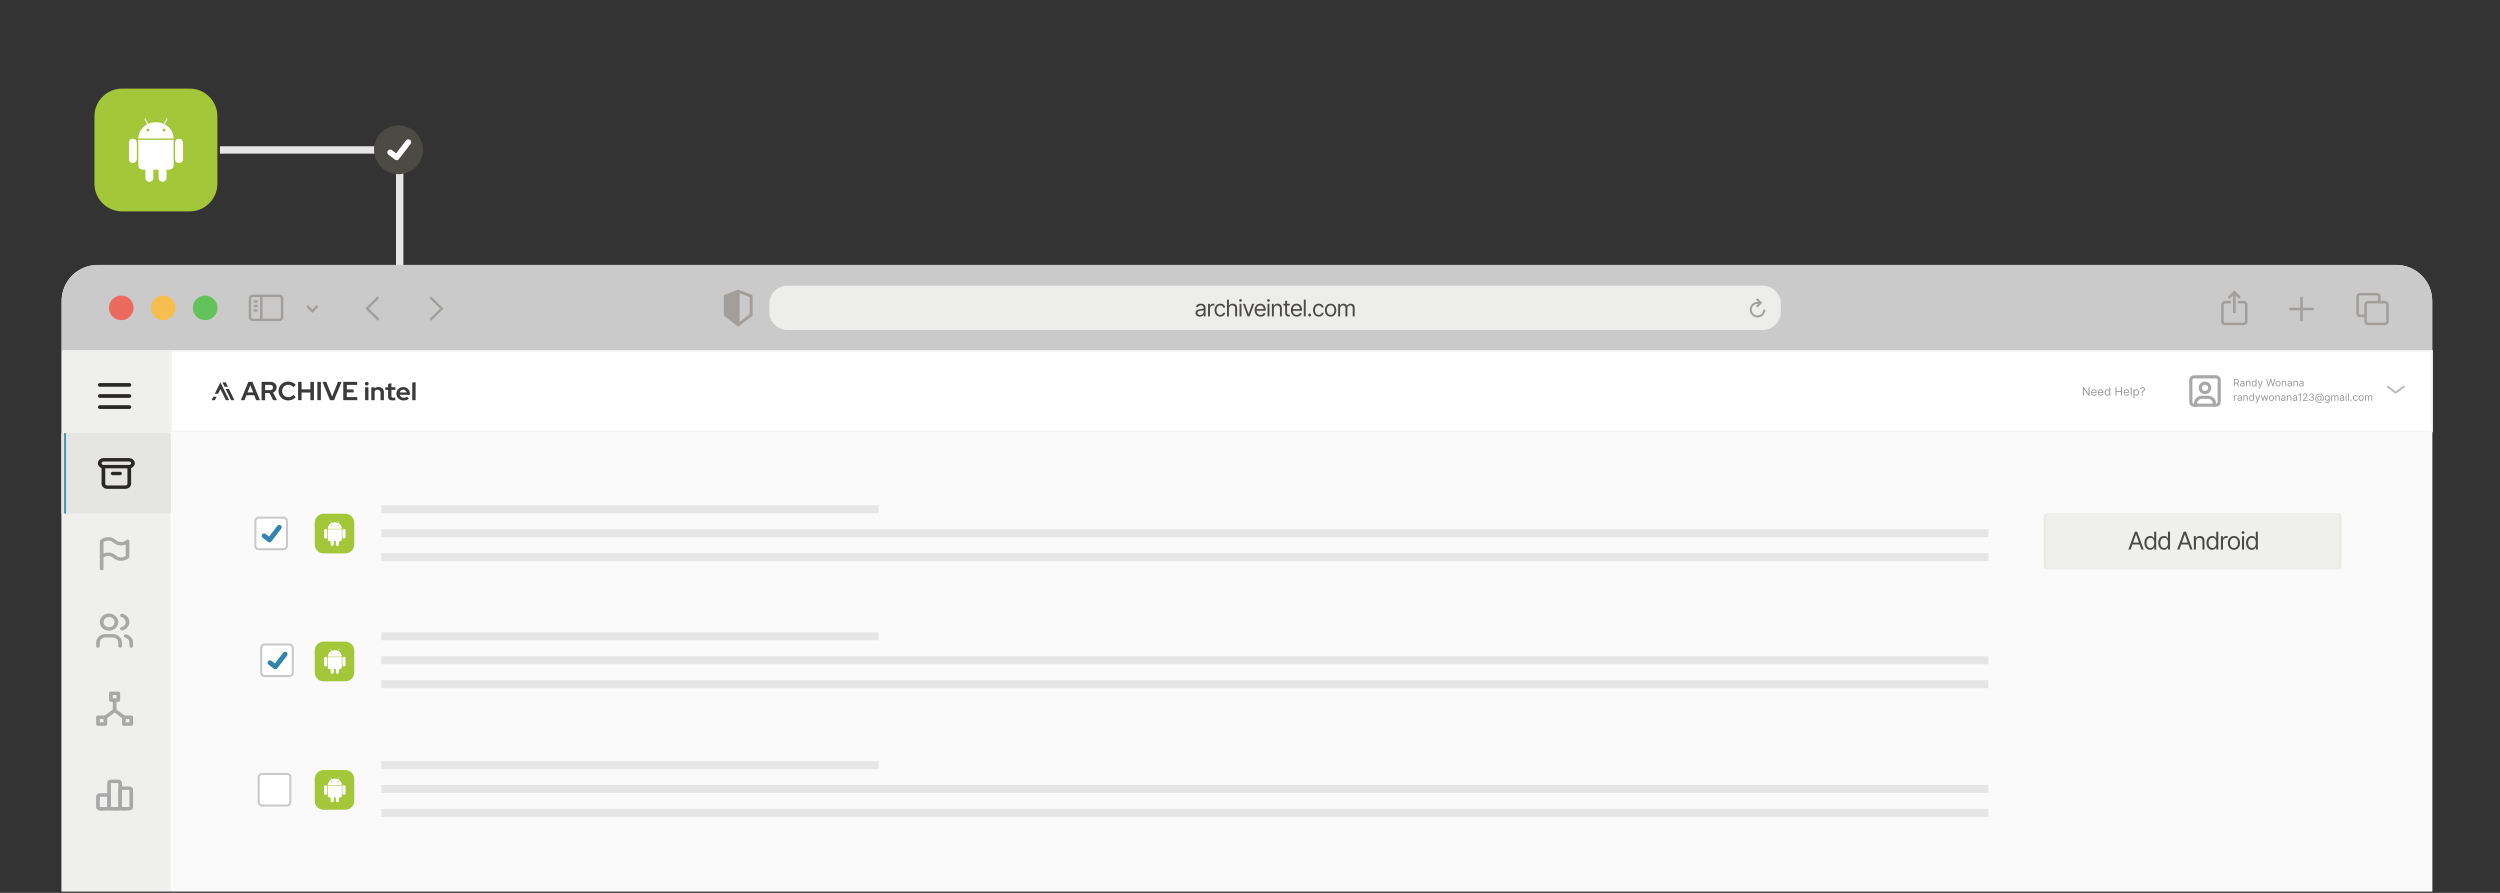 <?xml version="1.0" encoding="UTF-8" standalone="no"?> <svg xmlns="http://www.w3.org/2000/svg" xmlns:xlink="http://www.w3.org/1999/xlink" xmlns:serif="http://www.serif.com/" width="100%" height="100%" viewBox="0 0 700 250" version="1.1" xml:space="preserve" style="fill-rule:evenodd;clip-rule:evenodd;stroke-linecap:round;stroke-linejoin:round;"><rect x="0" y="0" width="700" height="250" fill="#333333" stroke="none"/> <g transform="matrix(1,0,0,1,-738.651,-312.921)"> <g id="Select-Outlines" transform="matrix(0.547,0,0,0.312,738.651,312.921)"> <rect x="0" y="0" width="1280" height="800" style="fill:none;"></rect> <clipPath id="_clip1"> <rect x="0" y="0" width="1280" height="800"></rect> </clipPath> <g clip-path="url(#_clip1)"> <g transform="matrix(-1.887,-4.0447e-16,2.31126e-16,-3.303,730.051,1264)"> <path d="M327.216,342.94L277.46,342.94L277.46,307.025L279.46,307.025L279.46,340.94L327.216,340.94L327.216,342.94Z" style="fill:rgb(230,230,230);fill-rule:nonzero;"></path> </g> <g transform="matrix(1.887,0,0,3.399,-29.187,-1113.46)"> <path d="M665.471,397.55C670.871,397.55 675.248,401.803 675.248,407.049C675.248,442.206 675.248,562.921 675.248,562.921L32.186,562.921L32.186,407.049C32.186,401.803 36.563,397.55 41.963,397.55C116.277,397.55 591.157,397.55 665.471,397.55Z" style="fill:white;"></path> </g> <g transform="matrix(1.887,0,0,0.464,-29.187,53.251)"> <path d="M665.471,397.55C670.871,397.55 675.248,428.679 675.248,467.077C675.248,512.304 675.248,562.921 675.248,562.921L32.186,562.921L32.186,467.077C32.186,428.679 36.563,397.55 41.963,397.55C116.277,397.55 591.157,397.55 665.471,397.55Z" style="fill:rgb(202,202,202);"></path> </g> <g transform="matrix(0.453,0,0,0.793,-18.915,-320.151)"> <path d="M492.021,600.86C476.859,600.86 464.383,588.384 464.383,573.222C464.383,558.06 476.859,545.584 492.021,545.584C507.183,545.584 519.659,558.06 519.659,573.222C519.659,588.384 507.183,600.86 492.021,600.86Z" style="fill:rgb(75,74,69);fill-rule:nonzero;"></path> </g> <g id="f31c0d86-d70b-4e63-97a7-2fc94b4d7c12-7368" transform="matrix(0.944,0,0,1.651,-461.071,-596.02)"> <path d="M703.502,448.081C703.166,448.081 702.839,447.973 702.571,447.771L702.554,447.759L699.046,445.075C698.661,444.78 698.435,444.322 698.435,443.837C698.435,442.982 699.139,442.278 699.994,442.278C700.337,442.278 700.671,442.391 700.943,442.6L703.215,444.343L708.586,437.337C708.88,436.952 709.338,436.726 709.822,436.726C710.165,436.726 710.499,436.839 710.771,437.048L710.771,437.048L710.738,437.095L710.772,437.048C711.45,437.569 711.58,438.555 711.06,439.234L704.744,447.471C704.448,447.855 703.989,448.08 703.504,448.079L703.502,448.081Z" style="fill:white;fill-rule:nonzero;"></path> </g> <g transform="matrix(3.29,0,0,0.865,286.36,230.256)"> <path d="M187.2,30.172C187.952,30.172 188.673,32.159 189.204,35.696C189.736,39.233 190.034,44.03 190.034,49.032L190.034,57.33C190.034,62.332 189.736,67.129 189.204,70.666C188.673,74.203 187.952,76.19 187.2,76.19C167.807,76.19 54.881,76.19 35.488,76.19C34.736,76.19 34.015,74.203 33.484,70.666C32.952,67.129 32.653,62.332 32.653,57.33L32.653,49.032C32.653,44.03 32.952,39.233 33.484,35.696C34.015,32.159 34.736,30.172 35.488,30.172C54.881,30.172 167.807,30.172 187.2,30.172Z" style="fill:rgb(237,237,236);"></path> </g> <g transform="matrix(0.302,0,0,0.529,1171.84,277.297)"> <rect x="-0" y="-2.138" width="41.387" height="4.276" style="fill:rgb(161,158,155);"></rect> </g> <g transform="matrix(0.302,0,0,0.529,1145.43,290.737)"> <path d="M-0,-34.893L0,-39.169L9.725,-39.169C13.531,-39.169 16.615,-36.084 16.615,-32.279L16.615,-4.752C16.615,-0.947 13.531,2.138 9.725,2.138L-21.128,2.138C-24.933,2.138 -28.018,-0.947 -28.018,-4.752L-28.018,-32.279C-28.018,-36.084 -24.933,-39.169 -21.128,-39.169L-11.403,-39.169L-11.403,-34.893L-21.128,-34.893C-22.571,-34.893 -23.742,-33.722 -23.742,-32.279L-23.742,-4.752C-23.742,-3.309 -22.571,-2.138 -21.128,-2.138L9.725,-2.138C11.169,-2.138 12.339,-3.309 12.339,-4.752L12.339,-32.279C12.339,-33.722 11.169,-34.893 9.725,-34.893L-0,-34.893Z" style="fill:rgb(161,158,155);"></path> </g> <g transform="matrix(0.302,0,0,0.529,1210.9,263.961)"> <path d="M-0,34.893L0,39.169L-8.846,39.169C-12.652,39.169 -15.736,36.084 -15.736,32.279L-15.736,4.752C-15.736,0.947 -12.652,-2.138 -8.846,-2.138L18.681,-2.138C22.486,-2.138 25.571,0.947 25.571,4.752L25.571,13.598L21.295,13.598L21.295,4.752C21.295,3.309 20.124,2.138 18.681,2.138L-8.846,2.138C-10.29,2.138 -11.46,3.309 -11.46,4.752L-11.46,32.279C-11.46,33.722 -10.29,34.893 -8.846,34.893L-0,34.893Z" style="fill:rgb(161,158,155);"></path> </g> <g transform="matrix(0,0.529,0.302,0,1184.35,277.297)"> <rect x="-20.693" y="-22.832" width="41.387" height="4.276" style="fill:rgb(161,158,155);"></rect> </g> <g transform="matrix(0.302,0,0,0.529,1220.66,271.152)"> <path d="M0,39.169L-27.526,39.169C-31.331,39.169 -34.416,36.085 -34.416,32.279L-34.416,4.753C-34.416,0.947 -31.33,-2.138 -27.526,-2.138L0,-2.138C3.806,-2.138 6.89,0.947 6.89,4.753L6.89,32.279C6.89,36.085 3.806,39.169 0,39.169ZM-0,34.893C1.444,34.893 2.614,33.723 2.614,32.279L2.614,4.753C2.614,3.309 1.444,2.138 0,2.138L-27.526,2.138C-28.97,2.138 -30.14,3.309 -30.14,4.753L-30.14,32.279C-30.14,33.723 -28.969,34.893 -27.526,34.893L-0,34.893Z" style="fill:rgb(161,158,155);"></path> </g> <g transform="matrix(0,-0.529,-0.302,0,1148.56,272.453)"> <rect x="-16.057" y="13.918" width="32.113" height="4.276" style="fill:rgb(161,158,155);"></rect> </g> <g transform="matrix(0.302,0,0,0.529,1140.8,262.282)"> <path d="M1.512,11.128L-1.512,8.104L9.616,-3.024L20.744,8.104L17.72,11.128L9.616,3.024L1.512,11.128Z" style="fill:rgb(161,158,155);"></path> </g> <g transform="matrix(0,-0.598,-0.342,0,105.017,265.243)"> <path d="M-18.456,-18.457C-28.65,-18.457 -36.914,-10.194 -36.914,-0C-36.914,10.193 -28.65,18.456 -18.456,18.456C-8.263,18.456 0.001,10.193 0.001,-0C0.001,-10.194 -8.263,-18.457 -18.456,-18.457" style="fill:rgb(98,195,91);fill-rule:nonzero;"></path> </g> <g transform="matrix(0,-0.598,-0.342,0,83.541,265.243)"> <path d="M-18.456,-18.457C-28.65,-18.457 -36.914,-10.194 -36.914,-0C-36.914,10.193 -28.65,18.456 -18.456,18.456C-8.263,18.456 0.001,10.193 0.001,-0C0.001,-10.194 -8.263,-18.457 -18.456,-18.457" style="fill:rgb(246,189,79);fill-rule:nonzero;"></path> </g> <g transform="matrix(0,-0.598,-0.342,0,62.065,265.243)"> <path d="M-18.456,-18.457C-28.65,-18.457 -36.914,-10.194 -36.914,-0C-36.914,10.193 -28.65,18.456 -18.456,18.456C-8.263,18.456 0.001,10.193 0.001,-0C0.001,-10.194 -8.263,-18.457 -18.456,-18.457" style="fill:rgb(236,105,93);fill-rule:nonzero;"></path> </g> <g transform="matrix(0.29,0,0,0.507,142.986,265.49)"> <path d="M0,44.699L-47.066,44.699C-50.871,44.699 -53.956,41.614 -53.956,37.809L-53.956,4.753C-53.956,0.947 -50.87,-2.138 -47.066,-2.138L0,-2.138C3.806,-2.138 6.89,0.947 6.89,4.753L6.89,37.809C6.89,41.614 3.806,44.699 0,44.699ZM0,40.423C1.444,40.423 2.614,39.252 2.614,37.809L2.614,4.753C2.614,3.309 1.444,2.138 0,2.138L-47.066,2.138C-48.51,2.138 -49.68,3.309 -49.68,4.753L-49.68,37.809C-49.68,39.252 -48.509,40.423 -47.066,40.423L0,40.423Z" style="fill:rgb(161,158,155);"></path> </g> <g transform="matrix(0.29,0,0,0.507,220.229,287.061)"> <path d="M-1.512,-38.672L1.512,-41.696L23.288,-19.92L1.856,1.512L-1.168,-1.512L17.24,-19.92L-1.512,-38.672Z" style="fill:rgb(161,158,155);"></path> </g> <g transform="matrix(0.29,0,0,0.507,193.761,266.695)"> <path d="M1.512,38.672L-1.512,41.696L-23.288,19.92L-1.855,-1.512L1.169,1.512L-17.24,19.92L1.512,38.672Z" style="fill:rgb(161,158,155);"></path> </g> <g transform="matrix(0.29,0,0,0.507,162.576,279.233)"> <path d="M-1.512,-10.809L1.512,-7.785L-9.297,3.024L-19.948,-7.627L-16.924,-10.651L-9.297,-3.024L-1.512,-10.809Z" style="fill:rgb(161,158,155);"></path> </g> <g transform="matrix(0,0.507,0.29,0,139.912,276.276)"> <rect x="-21.281" y="-23.418" width="42.561" height="4.276" style="fill:rgb(161,158,155);"></rect> </g> <g transform="matrix(0.29,0,0,0.507,129.833,270.547)"> <rect x="-0" y="-2.138" width="6.98" height="4.276" style="fill:rgb(161,158,155);"></rect> </g> <g transform="matrix(0.29,0,0,0.507,129.833,274.522)"> <rect x="-0" y="-2.138" width="6.98" height="4.276" style="fill:rgb(161,158,155);"></rect> </g> <g transform="matrix(0.29,0,0,0.507,129.833,278.496)"> <rect x="-0" y="-2.138" width="6.98" height="4.276" style="fill:rgb(161,158,155);"></rect> </g> <g transform="matrix(0.19,0,0,0.19,304.99,256.602)"> <g transform="matrix(-1.708,1.14,0.652,2.99,366.131,189.284)"> <path d="M-27.257,-44.621L-6.883,-44.621L3.033,-18.623L-9.565,1.762L-27.257,-44.621Z" style="fill:rgb(161,158,155);fill-rule:nonzero;"></path> </g> <g transform="matrix(-1.708,1.14,0.652,2.99,366.131,189.284)"> <path d="M-29.255,-43.859L-11.563,2.524C-11.273,3.284 -10.577,3.814 -9.767,3.891C-8.957,3.968 -8.174,3.578 -7.746,2.886L4.852,-17.499C5.202,-18.066 5.268,-18.763 5.031,-19.385L-4.886,-45.383C-5.202,-46.212 -5.997,-46.759 -6.883,-46.759L-27.257,-46.759C-27.96,-46.759 -28.619,-46.413 -29.018,-45.834C-29.417,-45.255 -29.505,-44.516 -29.255,-43.859ZM-24.153,-42.483L-8.356,-42.483L0.659,-18.848L-9.109,-3.042L-24.153,-42.483Z" style="fill:rgb(161,158,155);"></path> </g> <g transform="matrix(1.829,0,0,3.2,383.621,183.645)"> <path d="M-0.762,-47.645L0.762,-51.641L19.798,-44.38C20.627,-44.064 21.174,-43.269 21.174,-42.382L21.174,-14.557C21.174,-13.891 20.864,-13.263 20.335,-12.859L1.299,1.698L-1.299,-1.698L16.898,-15.614L16.898,-40.909L-0.762,-47.645Z" style="fill:rgb(161,158,155);"></path> </g> </g> <g transform="matrix(0,-0.413,-0.236,0,899.654,271.817)"> <path d="M-14.753,-12.615L-14.753,-16.891C-24.08,-16.891 -31.643,-9.329 -31.643,0C-31.643,9.328 -24.08,16.891 -14.753,16.891C-5.425,16.891 2.138,9.328 2.138,0L2.138,-4.81L-2.139,-4.811L-2.139,0C-2.139,6.967 -7.786,12.615 -14.753,12.615C-21.719,12.615 -27.366,6.967 -27.366,0C-27.366,-6.968 -21.719,-12.615 -14.753,-12.615Z" style="fill:rgb(161,158,155);"></path> </g> <g transform="matrix(0.236,0,0,0.413,899.257,275.339)"> <path d="M-1.512,-15.549L1.512,-18.573L11.553,-8.531L1.512,1.512L-1.512,-1.512C-1.512,-1.512 5.507,-8.531 5.507,-8.531L-1.512,-15.549Z" style="fill:rgb(161,158,155);"></path> </g> <g transform="matrix(1.887,0,0,3.303,506.603,-265.642)"> <path d="M56.999,166.464C56.783,166.464 56.587,166.423 56.41,166.34C56.233,166.258 56.093,166.139 55.989,165.982C55.885,165.825 55.833,165.636 55.833,165.414C55.833,165.219 55.872,165.061 55.949,164.94C56.027,164.819 56.13,164.723 56.259,164.653C56.388,164.583 56.531,164.53 56.686,164.496C56.842,164.461 56.999,164.434 57.158,164.413C57.365,164.387 57.534,164.366 57.663,164.352C57.792,164.338 57.887,164.314 57.947,164.279C58.007,164.244 58.037,164.185 58.037,164.102L58.037,164.084C58.037,163.866 57.977,163.697 57.858,163.576C57.739,163.455 57.559,163.394 57.316,163.394C57.068,163.394 56.873,163.448 56.73,163.557C56.588,163.666 56.488,163.783 56.431,163.907L55.931,163.73C56.02,163.522 56.14,163.36 56.29,163.244C56.439,163.128 56.602,163.047 56.778,163C56.954,162.954 57.127,162.93 57.298,162.93C57.408,162.93 57.534,162.943 57.677,162.968C57.819,162.994 57.958,163.047 58.093,163.127C58.228,163.207 58.34,163.328 58.429,163.49C58.517,163.652 58.562,163.868 58.562,164.139L58.562,166.385L58.037,166.385L58.037,165.921L58.012,165.921C57.978,165.994 57.919,166.073 57.835,166.157C57.752,166.242 57.641,166.314 57.504,166.374C57.367,166.434 57.198,166.464 56.999,166.464ZM57.078,165.994C57.286,165.994 57.461,165.953 57.603,165.872C57.746,165.791 57.854,165.685 57.927,165.556C58,165.427 58.037,165.292 58.037,165.152L58.037,164.67C58.014,164.696 57.966,164.72 57.892,164.741C57.817,164.763 57.732,164.782 57.635,164.798C57.539,164.814 57.445,164.828 57.353,164.839C57.261,164.85 57.188,164.859 57.133,164.865C56.997,164.883 56.87,164.912 56.752,164.952C56.634,164.992 56.539,165.05 56.467,165.127C56.394,165.205 56.358,165.31 56.358,165.445C56.358,165.626 56.426,165.763 56.561,165.855C56.696,165.948 56.869,165.994 57.078,165.994Z" style="fill:rgb(75,74,69);fill-rule:nonzero;"></path> <path d="M59.233,166.385L59.233,162.973L59.733,162.973L59.733,163.492L59.77,163.492C59.833,163.323 59.947,163.186 60.11,163.081C60.274,162.976 60.458,162.924 60.661,162.924C60.7,162.924 60.748,162.925 60.805,162.926C60.862,162.927 60.905,162.928 60.936,162.93L60.936,163.461C60.917,163.457 60.877,163.451 60.814,163.443C60.751,163.435 60.684,163.431 60.612,163.431C60.448,163.431 60.3,163.465 60.17,163.534C60.04,163.604 59.937,163.698 59.863,163.818C59.789,163.938 59.752,164.076 59.752,164.23L59.752,166.385L59.233,166.385Z" style="fill:rgb(75,74,69);fill-rule:nonzero;"></path> <path d="M62.541,166.458C62.224,166.458 61.949,166.382 61.719,166.231C61.488,166.079 61.31,165.871 61.185,165.607C61.059,165.342 60.997,165.04 60.997,164.7C60.997,164.352 61.061,164.046 61.189,163.78C61.317,163.515 61.497,163.306 61.728,163.156C61.959,163.005 62.228,162.93 62.535,162.93C62.775,162.93 62.991,162.974 63.183,163.063C63.376,163.151 63.533,163.276 63.656,163.437C63.78,163.597 63.855,163.785 63.884,163.998L63.359,163.998C63.332,163.894 63.285,163.797 63.215,163.705C63.146,163.614 63.055,163.54 62.942,163.484C62.829,163.428 62.696,163.4 62.541,163.4C62.338,163.4 62.16,163.453 62.007,163.559C61.854,163.665 61.735,163.814 61.65,164.006C61.564,164.198 61.522,164.423 61.522,164.682C61.522,164.944 61.563,165.174 61.647,165.37C61.73,165.566 61.849,165.718 62.002,165.826C62.156,165.934 62.336,165.988 62.541,165.988C62.747,165.988 62.923,165.935 63.069,165.828C63.215,165.721 63.312,165.575 63.359,165.39L63.884,165.39C63.855,165.591 63.783,165.772 63.666,165.933C63.549,166.094 63.395,166.221 63.205,166.316C63.015,166.411 62.793,166.458 62.541,166.458Z" style="fill:rgb(75,74,69);fill-rule:nonzero;"></path> <path d="M64.897,164.334L64.897,166.385L64.378,166.385L64.378,161.838L64.897,161.838L64.897,163.51L64.946,163.51C65.025,163.333 65.145,163.192 65.304,163.087C65.464,162.982 65.678,162.93 65.947,162.93C66.179,162.93 66.382,162.976 66.557,163.069C66.732,163.162 66.868,163.303 66.966,163.493C67.064,163.683 67.113,163.925 67.113,164.218L67.113,166.385L66.588,166.385L66.588,164.255C66.588,163.982 66.517,163.771 66.377,163.623C66.237,163.474 66.042,163.4 65.794,163.4C65.621,163.4 65.468,163.437 65.333,163.51C65.199,163.583 65.093,163.689 65.014,163.827C64.936,163.966 64.897,164.135 64.897,164.334Z" style="fill:rgb(75,74,69);fill-rule:nonzero;"></path> <path d="M67.784,166.385L67.784,162.973L68.303,162.973L68.303,166.385L67.784,166.385ZM68.046,162.405C67.945,162.405 67.857,162.371 67.784,162.301C67.711,162.232 67.674,162.149 67.674,162.051C67.674,161.954 67.711,161.87 67.784,161.801C67.857,161.732 67.945,161.697 68.046,161.697C68.148,161.697 68.236,161.732 68.309,161.801C68.382,161.87 68.419,161.954 68.419,162.051C68.419,162.149 68.382,162.232 68.309,162.301C68.236,162.371 68.148,162.405 68.046,162.405Z" style="fill:rgb(75,74,69);fill-rule:nonzero;"></path> <path d="M71.757,162.973L70.5,166.385L69.963,166.385L68.706,162.973L69.273,162.973L70.213,165.695L70.25,165.695L71.19,162.973L71.757,162.973Z" style="fill:rgb(75,74,69);fill-rule:nonzero;"></path> <path d="M73.466,166.458C73.139,166.458 72.855,166.385 72.616,166.238C72.377,166.092 72.194,165.887 72.066,165.623C71.937,165.36 71.873,165.054 71.873,164.706C71.873,164.356 71.936,164.048 72.063,163.782C72.189,163.515 72.366,163.306 72.595,163.156C72.824,163.005 73.092,162.93 73.399,162.93C73.576,162.93 73.752,162.96 73.927,163.019C74.102,163.078 74.261,163.173 74.405,163.305C74.548,163.438 74.663,163.613 74.748,163.83C74.834,164.048 74.876,164.316 74.876,164.633L74.876,164.859L72.246,164.859L72.246,164.407L74.592,164.407L74.351,164.578C74.351,164.35 74.316,164.148 74.245,163.971C74.173,163.794 74.067,163.654 73.926,163.553C73.784,163.451 73.609,163.4 73.399,163.4C73.19,163.4 73.01,163.451 72.861,163.554C72.711,163.657 72.597,163.791 72.517,163.956C72.438,164.12 72.398,164.297 72.398,164.487L72.398,164.786C72.398,165.044 72.443,165.263 72.532,165.442C72.622,165.621 72.747,165.757 72.908,165.849C73.069,165.942 73.255,165.988 73.466,165.988C73.603,165.988 73.727,165.968 73.839,165.928C73.951,165.889 74.047,165.829 74.129,165.748C74.21,165.668 74.272,165.569 74.315,165.451L74.821,165.597C74.768,165.768 74.679,165.918 74.554,166.047C74.429,166.177 74.274,166.277 74.089,166.35C73.904,166.422 73.696,166.458 73.466,166.458Z" style="fill:rgb(75,74,69);fill-rule:nonzero;"></path> <path d="M75.371,166.385L75.371,162.973L75.889,162.973L75.889,166.385L75.371,166.385ZM75.633,162.405C75.531,162.405 75.444,162.371 75.371,162.301C75.297,162.232 75.261,162.149 75.261,162.051C75.261,161.954 75.297,161.87 75.371,161.801C75.444,161.732 75.531,161.697 75.633,161.697C75.735,161.697 75.822,161.732 75.896,161.801C75.969,161.87 76.005,161.954 76.005,162.051C76.005,162.149 75.969,162.232 75.896,162.301C75.822,162.371 75.735,162.405 75.633,162.405Z" style="fill:rgb(75,74,69);fill-rule:nonzero;"></path> <path d="M77.08,164.334L77.08,166.385L76.561,166.385L76.561,162.973L77.061,162.973L77.061,163.51L77.11,163.51C77.189,163.335 77.311,163.195 77.473,163.089C77.636,162.983 77.847,162.93 78.105,162.93C78.335,162.93 78.536,162.977 78.709,163.07C78.882,163.164 79.017,163.306 79.114,163.496C79.21,163.686 79.259,163.927 79.259,164.218L79.259,166.385L78.74,166.385L78.74,164.255C78.74,163.988 78.67,163.779 78.529,163.627C78.389,163.476 78.198,163.4 77.955,163.4C77.789,163.4 77.639,163.437 77.507,163.51C77.375,163.583 77.27,163.689 77.194,163.827C77.118,163.966 77.08,164.135 77.08,164.334Z" style="fill:rgb(75,74,69);fill-rule:nonzero;"></path> <path d="M81.407,162.973L81.407,163.418L79.643,163.418L79.643,162.973L81.407,162.973ZM80.156,162.161L80.675,162.161L80.675,165.408C80.675,165.585 80.711,165.715 80.784,165.797C80.858,165.88 80.974,165.921 81.132,165.921C81.167,165.921 81.203,165.919 81.241,165.915C81.278,165.911 81.32,165.905 81.364,165.896L81.474,166.366C81.425,166.385 81.366,166.399 81.296,166.411C81.225,166.422 81.155,166.427 81.084,166.427C80.809,166.427 80.586,166.346 80.414,166.183C80.242,166.021 80.156,165.809 80.156,165.549L80.156,162.161Z" style="fill:rgb(75,74,69);fill-rule:nonzero;"></path> <path d="M83.302,166.458C82.975,166.458 82.691,166.385 82.452,166.238C82.213,166.092 82.03,165.887 81.901,165.623C81.773,165.36 81.709,165.054 81.709,164.706C81.709,164.356 81.772,164.048 81.898,163.782C82.024,163.515 82.202,163.306 82.431,163.156C82.66,163.005 82.928,162.93 83.235,162.93C83.412,162.93 83.588,162.96 83.763,163.019C83.938,163.078 84.097,163.173 84.241,163.305C84.384,163.438 84.498,163.613 84.584,163.83C84.669,164.048 84.712,164.316 84.712,164.633L84.712,164.859L82.081,164.859L82.081,164.407L84.428,164.407L84.187,164.578C84.187,164.35 84.152,164.148 84.08,163.971C84.009,163.794 83.903,163.654 83.761,163.553C83.62,163.451 83.445,163.4 83.235,163.4C83.025,163.4 82.846,163.451 82.696,163.554C82.547,163.657 82.432,163.791 82.353,163.956C82.274,164.12 82.234,164.297 82.234,164.487L82.234,164.786C82.234,165.044 82.279,165.263 82.368,165.442C82.458,165.621 82.583,165.757 82.744,165.849C82.904,165.942 83.091,165.988 83.302,165.988C83.438,165.988 83.563,165.968 83.674,165.928C83.786,165.889 83.883,165.829 83.964,165.748C84.046,165.668 84.108,165.569 84.151,165.451L84.657,165.597C84.604,165.768 84.515,165.918 84.39,166.047C84.265,166.177 84.11,166.277 83.925,166.35C83.74,166.422 83.532,166.458 83.302,166.458Z" style="fill:rgb(75,74,69);fill-rule:nonzero;"></path> <rect x="85.206" y="161.838" width="0.519" height="4.547" style="fill:rgb(75,74,69);fill-rule:nonzero;"></rect> <path d="M86.803,166.421C86.693,166.421 86.599,166.382 86.52,166.304C86.442,166.226 86.403,166.131 86.403,166.022C86.403,165.912 86.442,165.818 86.52,165.739C86.599,165.661 86.693,165.622 86.803,165.622C86.912,165.622 87.006,165.661 87.085,165.739C87.163,165.818 87.202,165.912 87.202,166.022C87.202,166.131 87.163,166.226 87.085,166.304C87.006,166.382 86.912,166.421 86.803,166.421Z" style="fill:rgb(75,74,69);fill-rule:nonzero;"></path> <path d="M89.259,166.458C88.942,166.458 88.668,166.382 88.437,166.231C88.206,166.079 88.028,165.871 87.903,165.607C87.778,165.342 87.715,165.04 87.715,164.7C87.715,164.352 87.779,164.046 87.907,163.78C88.035,163.515 88.215,163.306 88.446,163.156C88.677,163.005 88.946,162.93 89.253,162.93C89.493,162.93 89.709,162.974 89.902,163.063C90.094,163.151 90.252,163.276 90.375,163.437C90.498,163.597 90.573,163.785 90.602,163.998L90.077,163.998C90.051,163.894 90.003,163.797 89.934,163.705C89.864,163.614 89.773,163.54 89.66,163.484C89.548,163.428 89.414,163.4 89.259,163.4C89.056,163.4 88.878,163.453 88.725,163.559C88.573,163.665 88.454,163.814 88.368,164.006C88.283,164.198 88.24,164.423 88.24,164.682C88.24,164.944 88.282,165.174 88.365,165.37C88.448,165.566 88.567,165.718 88.721,165.826C88.874,165.934 89.054,165.988 89.259,165.988C89.465,165.988 89.641,165.935 89.787,165.828C89.934,165.721 90.03,165.575 90.077,165.39L90.602,165.39C90.573,165.591 90.501,165.772 90.384,165.933C90.267,166.094 90.113,166.221 89.923,166.316C89.733,166.411 89.511,166.458 89.259,166.458Z" style="fill:rgb(75,74,69);fill-rule:nonzero;"></path> <path d="M92.476,166.458C92.169,166.458 91.899,166.385 91.667,166.238C91.435,166.092 91.255,165.886 91.125,165.622C90.996,165.357 90.932,165.05 90.932,164.7C90.932,164.344 90.996,164.033 91.125,163.768C91.255,163.502 91.435,163.296 91.667,163.15C91.899,163.003 92.169,162.93 92.476,162.93C92.785,162.93 93.056,163.003 93.287,163.15C93.519,163.296 93.7,163.502 93.831,163.768C93.961,164.033 94.026,164.344 94.026,164.7C94.026,165.05 93.961,165.357 93.831,165.622C93.7,165.886 93.519,166.092 93.287,166.238C93.056,166.385 92.785,166.458 92.476,166.458ZM92.476,165.988C92.712,165.988 92.905,165.928 93.056,165.808C93.206,165.688 93.318,165.53 93.391,165.333C93.464,165.137 93.501,164.926 93.501,164.7C93.501,164.47 93.464,164.257 93.391,164.059C93.318,163.862 93.206,163.703 93.056,163.582C92.905,163.461 92.712,163.4 92.476,163.4C92.244,163.4 92.053,163.461 91.902,163.582C91.751,163.703 91.64,163.862 91.566,164.059C91.493,164.257 91.456,164.47 91.456,164.7C91.456,164.926 91.493,165.137 91.566,165.333C91.64,165.53 91.751,165.688 91.902,165.808C92.053,165.928 92.244,165.988 92.476,165.988Z" style="fill:rgb(75,74,69);fill-rule:nonzero;"></path> <path d="M94.533,166.385L94.533,162.973L95.033,162.973L95.033,163.51L95.082,163.51C95.153,163.327 95.268,163.184 95.427,163.083C95.585,162.981 95.776,162.93 95.997,162.93C96.221,162.93 96.408,162.981 96.557,163.083C96.707,163.184 96.823,163.327 96.907,163.51L96.943,163.51C97.033,163.333 97.165,163.192 97.339,163.087C97.513,162.982 97.721,162.93 97.963,162.93C98.268,162.93 98.518,163.025 98.714,163.215C98.909,163.406 99.006,163.701 99.006,164.102L99.006,166.385L98.482,166.385L98.482,164.102C98.482,163.85 98.412,163.67 98.274,163.562C98.136,163.454 97.973,163.4 97.786,163.4C97.548,163.4 97.363,163.473 97.232,163.618C97.101,163.764 97.035,163.945 97.035,164.163L97.035,166.385L96.498,166.385L96.498,164.047C96.498,163.854 96.436,163.698 96.312,163.579C96.188,163.46 96.026,163.4 95.827,163.4C95.69,163.4 95.563,163.437 95.445,163.51C95.327,163.583 95.232,163.684 95.16,163.812C95.088,163.94 95.051,164.088 95.051,164.255L95.051,166.385L94.533,166.385Z" style="fill:rgb(75,74,69);fill-rule:nonzero;"></path> </g> <g transform="matrix(0.049,0,0,0.654,30.108,294.078)"> <rect x="29.472" y="31.507" width="1137.68" height="742.406" style="fill:rgb(239,239,238);"></rect> </g> <g transform="matrix(0.946,0,0,1.656,-2349.63,1666.82)"> <g transform="matrix(1,0,0,1,2533.76,-803.933)"> <path d="M4,6L20,6" style="fill:none;stroke:rgb(42,40,38);stroke-width:2px;"></path> </g> <g transform="matrix(1,0,0,1,2533.76,-803.933)"> <path d="M4,12L20,12" style="fill:none;stroke:rgb(42,40,38);stroke-width:2px;"></path> </g> <g transform="matrix(1,0,0,1,2533.76,-803.933)"> <path d="M4,18L20,18" style="fill:none;stroke:rgb(42,40,38);stroke-width:2px;"></path> </g> </g> <g transform="matrix(0.987,0,0,1.534,-2530.56,2558.33)"> <rect x="2595.76" y="-1414.38" width="56.732" height="47.046" style="fill:rgb(229,229,228);"></rect> </g> <g transform="matrix(0.016,0,0,1.534,-8.679,2558.33)"> <rect x="2595.76" y="-1414.38" width="56.732" height="47.046" style="fill:rgb(52,142,176);"></rect> </g> <g transform="matrix(0.946,0,0,1.534,48.2,406.51)"> <path d="M3,6C3,4.903 3.903,4 5,4L19,4C20.097,4 21,4.903 21,6C21,7.097 20.097,8 19,8L5,8C3.903,8 3,7.097 3,6Z" style="fill:none;fill-rule:nonzero;stroke:rgb(42,40,38);stroke-width:2px;"></path> </g> <g transform="matrix(0.946,0,0,1.534,48.2,406.51)"> <path d="M5,8L5,18C5,19.097 5.903,20 7,20L17,20C18.097,20 19,19.097 19,18L19,8" style="fill:none;fill-rule:nonzero;stroke:rgb(42,40,38);stroke-width:2px;"></path> </g> <g transform="matrix(0.946,0,0,1.534,48.2,406.51)"> <path d="M10,12L14,12" style="fill:none;fill-rule:nonzero;stroke:rgb(42,40,38);stroke-width:2px;"></path> </g> <g transform="matrix(0.946,0,0,1.534,-2348.21,2015.94)"> <g transform="matrix(1,0,0,1,2532.26,-1002.49)"> <path d="M5,5C6.932,3.106 10.068,3.106 12,5C13.932,6.894 17.068,6.894 19,5L19,14C17.068,15.894 13.932,15.894 12,14C10.068,12.106 6.932,12.106 5,14L5,5Z" style="fill:none;stroke:rgb(168,168,168);stroke-width:2px;"></path> </g> <g transform="matrix(1,0,0,1,2532.26,-1002.49)"> <path d="M5,21L5,14" style="fill:none;stroke:rgb(168,168,168);stroke-width:2px;"></path> </g> </g> <g transform="matrix(0.946,0,0,1.534,-2341.58,2097.04)"> <g transform="matrix(1,0,0,1,2525.26,-964.443)"> <rect x="10" y="3" width="4" height="4" style="fill:none;stroke:rgb(168,168,168);stroke-width:2px;"></rect> </g> <g transform="matrix(1,0,0,1,2525.26,-964.443)"> <rect x="3" y="17" width="4" height="4" style="fill:none;stroke:rgb(168,168,168);stroke-width:2px;"></rect> </g> <g transform="matrix(1,0,0,1,2525.26,-964.443)"> <rect x="17" y="17" width="4" height="4" style="fill:none;stroke:rgb(168,168,168);stroke-width:2px;"></rect> </g> <g transform="matrix(1,0,0,1,2525.26,-964.443)"> <path d="M7,17L12,13L17,17" style="fill:none;stroke:rgb(168,168,168);stroke-width:2px;"></path> </g> <g transform="matrix(1,0,0,1,2525.26,-964.443)"> <path d="M12,7L12,13" style="fill:none;stroke:rgb(168,168,168);stroke-width:2px;"></path> </g> </g> <g transform="matrix(0.946,0,0,1.534,-2345.37,1967.57)"> <g transform="matrix(1,0,0,1,2529.26,-925.699)"> <path d="M5,7C5,9.194 6.806,11 9,11C11.194,11 13,9.194 13,7C13,4.806 11.194,3 9,3C6.806,3 5,4.806 5,7" style="fill:none;stroke:rgb(168,168,168);stroke-width:2px;"></path> </g> <g transform="matrix(1,0,0,1,2529.26,-925.699)"> <path d="M3,21L3,19C3,16.806 4.806,15 7,15L11,15C13.194,15 15,16.806 15,19L15,21" style="fill:none;stroke:rgb(168,168,168);stroke-width:2px;"></path> </g> <g transform="matrix(1,0,0,1,2529.26,-925.699)"> <path d="M16,3.13C17.764,3.582 19.008,5.184 19.008,7.005C19.008,8.826 17.764,10.428 16,10.88" style="fill:none;stroke:rgb(168,168,168);stroke-width:2px;"></path> </g> <g transform="matrix(1,0,0,1,2529.26,-925.699)"> <path d="M21,21L21,19C20.99,17.19 19.752,15.602 18,15.15" style="fill:none;stroke:rgb(168,168,168);stroke-width:2px;"></path> </g> </g> <g transform="matrix(0.946,0,0,1.534,-2343.95,2053.53)"> <g transform="matrix(1,0,0,1,2527.76,-885.572)"> <path d="M3,13C3,12.451 3.451,12 4,12L8,12C8.549,12 9,12.451 9,13L9,19C9,19.549 8.549,20 8,20L4,20C3.451,20 3,19.549 3,19L3,13Z" style="fill:none;stroke:rgb(168,168,168);stroke-width:2px;"></path> </g> <g transform="matrix(1,0,0,1,2527.76,-885.572)"> <path d="M15,9C15,8.451 15.451,8 16,8L20,8C20.549,8 21,8.451 21,9L21,19C21,19.549 20.549,20 20,20L16,20C15.451,20 15,19.549 15,19L15,9Z" style="fill:none;stroke:rgb(168,168,168);stroke-width:2px;"></path> </g> <g transform="matrix(1,0,0,1,2527.76,-885.572)"> <path d="M9,5C9,4.451 9.451,4 10,4L14,4C14.549,4 15,4.451 15,5L15,19C15,19.549 14.549,20 14,20L10,20C9.451,20 9,19.549 9,19L9,5Z" style="fill:none;stroke:rgb(168,168,168);stroke-width:2px;"></path> </g> <g transform="matrix(1,0,0,1,2527.76,-885.572)"> <path d="M4,20L18,20" style="fill:none;stroke:rgb(168,168,168);stroke-width:2px;"></path> </g> </g> <g transform="matrix(1.887,0,0,3.303,-22.172,-1059.19)"> <rect x="58.14" y="415.975" width="613.391" height="21.946" style="fill:white;stroke:rgb(238,238,238);stroke-width:0.4px;stroke-miterlimit:1.5;"></rect> </g> <g transform="matrix(0.916,0,0,1.603,-109.163,-109.612)"> <g transform="matrix(0.164,0,0,0.164,229.714,258.852)"> <path d="M146.596,204.653L159.103,204.653L165.713,187.769L192.156,187.769L198.767,204.653L211.72,204.653L186.26,142.119L172.413,142.119L146.596,204.653ZM169.465,178.031L179.024,153.733L188.493,178.031L169.465,178.031Z" style="fill:rgb(58,58,58);"></path> </g> <g transform="matrix(0.164,0,0,0.164,229.714,258.852)"> <path d="M217.348,204.653L229.319,204.653L229.319,180.265L244.327,180.265L256.744,204.653L270.055,204.653L256.297,178.567C263.712,175.709 268.625,169.277 268.625,161.237C268.625,149.981 259.871,142.119 247.185,142.119L217.348,142.119L217.348,204.653ZM229.319,170.438L229.319,152.482L246.203,152.482C252.367,152.482 256.565,156.055 256.565,161.415C256.565,166.865 252.367,170.438 246.203,170.438L229.319,170.438Z" style="fill:rgb(58,58,58);"></path> </g> <g transform="matrix(0.164,0,0,0.164,229.714,258.852)"> <path d="M308.111,205.546C317.937,205.546 327.585,201.258 333.571,194.201L325.799,186.429C321.332,191.699 315.257,194.558 308.557,194.558C296.408,194.558 287.296,185.357 287.296,173.386C287.296,161.326 296.319,152.125 308.111,152.125C314.989,152.125 321.332,155.073 325.888,160.611L333.928,152.571C328.121,145.514 318.205,141.137 308.111,141.137C289.44,141.137 274.968,155.251 274.968,173.386C274.968,191.521 289.44,205.546 308.111,205.546Z" style="fill:rgb(58,58,58);"></path> </g> <g transform="matrix(0.164,0,0,0.164,229.714,258.852)"> <path d="M341.7,204.653L353.671,204.653L353.671,178.567L383.597,178.567L383.597,204.653L395.568,204.653L395.568,142.119L383.597,142.119L383.597,167.758L353.671,167.758L353.671,142.119L341.7,142.119L341.7,204.653Z" style="fill:rgb(58,58,58);"></path> </g> <g transform="matrix(0.164,0,0,0.164,229.714,258.852)"> <rect x="407.36" y="142.119" width="11.971" height="62.533" style="fill:rgb(58,58,58);"></rect> </g> <g transform="matrix(0.164,0,0,0.164,229.714,258.852)"> <path d="M450.329,204.653L464.176,204.653L489.993,142.119L477.576,142.119L457.565,192.503L437.823,142.119L424.869,142.119L450.329,204.653Z" style="fill:rgb(58,58,58);"></path> </g> <g transform="matrix(0.164,0,0,0.164,229.714,258.852)"> <path d="M495.621,204.653L543.415,204.653L543.415,194.201L507.592,194.201L507.592,178.121L530.908,178.121L530.908,168.026L507.592,168.026L507.592,152.571L543.057,152.571L543.057,142.119L495.621,142.119L495.621,204.653Z" style="fill:rgb(58,58,58);"></path> </g> <g transform="matrix(0.164,0,0,0.157,229.714,260.307)"> <path d="M575.753,152.303C579.327,152.303 582.275,149.355 582.275,145.782C582.275,142.119 579.327,139.261 575.753,139.261C572.091,139.261 569.143,142.119 569.143,145.782C569.143,149.355 572.091,152.303 575.753,152.303ZM570.036,204.653L581.381,204.653L581.381,158.378L570.036,158.378L570.036,204.653Z" style="fill:rgb(58,58,58);"></path> </g> <g transform="matrix(0.164,0,0,0.157,229.714,260.307)"> <path d="M591.208,204.653L602.553,204.653L602.553,172.314C604.787,169.098 608.271,167.311 612.559,167.311C618.723,167.311 622.743,171.242 622.743,177.585L622.743,204.653L633.999,204.653L633.999,175.887C633.999,165.078 626.495,157.485 615.775,157.485C610.593,157.485 606.037,159.182 602.553,162.398L602.553,158.378L591.208,158.378L591.208,204.653Z" style="fill:rgb(58,58,58);"></path> </g> <g transform="matrix(0.164,0,0,0.157,229.714,260.307)"> <path d="M663.568,205.367C666.248,205.367 670.268,204.831 672.769,204.027L672.769,194.737C670.447,195.541 668.66,195.809 666.248,195.809C661.513,195.809 659.727,194.111 659.727,189.645L659.727,167.847L673.127,167.847L673.127,158.378L659.727,158.378L659.727,143.995L648.471,146.586L648.471,158.378L638.912,158.378L638.912,167.847L648.471,167.847L648.471,192.057C648.471,200.811 653.652,205.367 663.568,205.367Z" style="fill:rgb(58,58,58);"></path> </g> <g transform="matrix(0.164,0,0,0.157,229.714,260.307)"> <path d="M701.267,205.546C708.503,205.546 714.131,203.491 719.759,199.025L712.344,192.146C709.843,194.558 706.001,195.987 701.803,195.987C694.924,195.987 689.564,191.521 688.045,185.267L722.975,185.267L722.975,182.319C722.975,168.205 713.237,157.663 700.195,157.663C686.973,157.663 676.611,168.115 676.611,181.515C676.611,195.005 687.331,205.546 701.267,205.546ZM687.956,177.138C689.385,170.974 693.941,167.043 699.927,167.043C705.733,167.043 710.468,171.242 711.808,177.138L687.956,177.138Z" style="fill:rgb(58,58,58);"></path> </g> <g transform="matrix(0.129,-0.063,0.083,0.17,259.84,269.521)"> <path d="M-188.242,43.84L-149.111,20.739L-148.977,31.747L-148.949,31.732L-148.949,79.432L-160.297,75.283L-160.384,38.455L-176.835,48.091L-188.242,43.84ZM-186.926,54.001L-198.943,61.04L-210.256,56.837L-198.352,49.809L-186.926,54.001Z" style="fill:rgb(58,58,58);"></path> </g> <g transform="matrix(0.129,-0.063,0.083,0.17,262.776,269.521)"> <path d="M-148.736,42.705L-148.949,79.432L-160.297,75.283L-160.384,38.359L-148.736,42.705Z" style="fill:rgb(58,58,58);"></path> </g> <g transform="matrix(0.129,-0.063,0.083,0.17,260.971,265.813)"> <path d="M-148.736,42.705L-148.82,57.223L-160.168,53.074L-160.384,38.359L-148.736,42.705Z" style="fill:rgb(58,58,58);"></path> </g> <g transform="matrix(0.164,0,0,0.157,229.714,260.307)"> <path d="M730.747,204.653L742.092,204.653L742.092,140.154L730.747,142.119L730.747,204.653Z" style="fill:rgb(58,58,58);"></path> </g> </g> <g transform="matrix(0.741,0,0,1.297,797.776,68.319)"> <path d="M366.833,215.256L366.14,215.256L366.14,219.836L366.083,219.836L362.901,215.256L362.219,215.256L362.219,221.075L362.924,221.075L362.924,216.506L362.981,216.506L366.151,221.075L366.833,221.075L366.833,215.256Z" style="fill:rgb(150,150,150);"></path> <path d="M369.981,221.166C370.867,221.166 371.515,220.722 371.719,220.063L371.072,219.881C370.901,220.336 370.506,220.563 369.981,220.563C369.194,220.563 368.651,220.055 368.62,219.12L371.787,219.12L371.787,218.836C371.787,217.211 370.822,216.654 369.912,216.654C368.731,216.654 367.947,217.586 367.947,218.927C367.947,220.268 368.719,221.166 369.981,221.166ZM368.62,218.541C368.665,217.862 369.145,217.256 369.912,217.256C370.64,217.256 371.106,217.802 371.106,218.541L368.62,218.541Z" style="fill:rgb(150,150,150);"></path> <path d="M374.64,221.166C375.526,221.166 376.174,220.722 376.378,220.063L375.731,219.881C375.56,220.336 375.165,220.563 374.64,220.563C373.853,220.563 373.31,220.055 373.279,219.12L376.447,219.12L376.447,218.836C376.447,217.211 375.481,216.654 374.572,216.654C373.39,216.654 372.606,217.586 372.606,218.927C372.606,220.268 373.378,221.166 374.64,221.166ZM373.279,218.541C373.324,217.862 373.804,217.256 374.572,217.256C375.299,217.256 375.765,217.802 375.765,218.541L373.279,218.541Z" style="fill:rgb(150,150,150);"></path> <path d="M379.117,221.166C379.958,221.166 380.242,220.643 380.39,220.404L380.469,220.404L380.469,221.075L381.117,221.075L381.117,215.256L380.447,215.256L380.447,217.404L380.39,217.404C380.242,217.177 379.981,216.654 379.128,216.654C378.026,216.654 377.265,217.529 377.265,218.904C377.265,220.291 378.026,221.166 379.117,221.166ZM379.208,220.563C378.367,220.563 377.935,219.825 377.935,218.893C377.935,217.972 378.356,217.256 379.208,217.256C380.026,217.256 380.458,217.916 380.458,218.893C380.458,219.881 380.015,220.563 379.208,220.563Z" style="fill:rgb(150,150,150);"></path> <path d="M384.776,221.075L385.481,221.075L385.481,218.472L388.583,218.472L388.583,221.075L389.287,221.075L389.287,215.256L388.583,215.256L388.583,217.847L385.481,217.847L385.481,215.256L384.776,215.256L384.776,221.075Z" style="fill:rgb(150,150,150);"></path> <path d="M392.435,221.166C393.322,221.166 393.969,220.722 394.174,220.063L393.526,219.881C393.356,220.336 392.961,220.563 392.435,220.563C391.648,220.563 391.106,220.055 391.074,219.12L394.242,219.12L394.242,218.836C394.242,217.211 393.276,216.654 392.367,216.654C391.185,216.654 390.401,217.586 390.401,218.927C390.401,220.268 391.174,221.166 392.435,221.166ZM391.074,218.541C391.12,217.862 391.6,217.256 392.367,217.256C393.094,217.256 393.56,217.802 393.56,218.541L391.074,218.541Z" style="fill:rgb(150,150,150);"></path> <rect x="395.265" y="215.256" width="0.67" height="5.818" style="fill:rgb(150,150,150);"></rect> <path d="M397.162,222.711L397.833,222.711L397.833,220.404L397.89,220.404C398.037,220.643 398.322,221.166 399.162,221.166C400.253,221.166 401.015,220.291 401.015,218.904C401.015,217.529 400.253,216.654 399.151,216.654C398.299,216.654 398.037,217.177 397.89,217.404L397.81,217.404L397.81,216.711L397.162,216.711L397.162,222.711ZM397.822,218.893C397.822,217.916 398.253,217.256 399.072,217.256C399.924,217.256 400.344,217.972 400.344,218.893C400.344,219.825 399.912,220.563 399.072,220.563C398.265,220.563 397.822,219.881 397.822,218.893Z" style="fill:rgb(150,150,150);"></path> <path d="M402.912,219.438L403.594,219.438L403.594,219.404C403.606,218.7 403.787,218.393 404.287,218.08C404.787,217.776 405.083,217.339 405.083,216.711C405.083,215.825 404.435,215.177 403.435,215.177C402.515,215.177 401.785,215.745 401.742,216.711L402.458,216.711C402.5,216.041 402.969,215.768 403.435,215.768C403.969,215.768 404.401,216.12 404.401,216.677C404.401,217.129 404.143,217.452 403.81,217.654C403.253,217.992 402.921,218.322 402.912,219.404L402.912,219.438ZM403.276,221.12C403.557,221.12 403.787,220.89 403.787,220.609C403.787,220.327 403.557,220.097 403.276,220.097C402.995,220.097 402.765,220.327 402.765,220.609C402.765,220.89 402.995,221.12 403.276,221.12Z" style="fill:rgb(150,150,150);"></path> </g> <g transform="matrix(0.741,0,0,1.297,875.16,59.999)"> <path d="M362.131,221.075L362.748,221.075L362.748,219.086L363.861,219.086C363.906,219.086 363.948,219.086 363.991,219.083L365.064,221.075L365.78,221.075L364.629,218.972C365.278,218.75 365.581,218.221 365.581,217.545C365.581,216.645 365.045,215.984 363.851,215.984L362.131,215.984L362.131,221.075ZM362.748,218.529L362.748,216.531L363.831,216.531C364.657,216.531 364.975,216.933 364.975,217.545C364.975,218.156 364.657,218.529 363.841,218.529L362.748,218.529Z" style="fill:rgb(150,150,150);"></path> <path d="M367.65,221.164C368.316,221.164 368.664,220.806 368.783,220.558L368.813,220.558L368.813,221.075L369.4,221.075L369.4,218.559C369.4,217.346 368.475,217.207 367.988,217.207C367.411,217.207 366.755,217.406 366.456,218.102L367.013,218.3C367.143,218.022 367.448,217.724 368.008,217.724C368.547,217.724 368.813,218.01 368.813,218.499L368.813,218.519C368.813,218.803 368.525,218.778 367.829,218.867C367.12,218.959 366.347,219.116 366.347,219.991C366.347,220.737 366.924,221.164 367.65,221.164ZM367.739,220.637C367.272,220.637 366.934,220.428 366.934,220.021C366.934,219.573 367.341,219.434 367.799,219.374C368.047,219.345 368.714,219.275 368.813,219.156L368.813,219.693C368.813,220.17 368.435,220.637 367.739,220.637Z" style="fill:rgb(150,150,150);"></path> <path d="M371.06,218.778C371.06,218.112 371.473,217.734 372.035,217.734C372.579,217.734 372.91,218.089 372.91,218.688L372.91,221.075L373.496,221.075L373.496,218.648C373.496,217.674 372.977,217.207 372.204,217.207C371.627,217.207 371.269,217.465 371.09,217.853L371.04,217.853L371.04,217.256L370.473,217.256L370.473,221.075L371.06,221.075L371.06,218.778Z" style="fill:rgb(150,150,150);"></path> <path d="M376.012,221.154C376.748,221.154 376.996,220.697 377.125,220.488L377.195,220.488L377.195,221.075L377.762,221.075L377.762,215.984L377.175,215.984L377.175,217.863L377.125,217.863C376.996,217.664 376.768,217.207 376.022,217.207C375.057,217.207 374.391,217.972 374.391,219.175C374.391,220.389 375.057,221.154 376.012,221.154ZM376.091,220.627C375.356,220.627 374.978,219.981 374.978,219.166C374.978,218.36 375.346,217.734 376.091,217.734C376.807,217.734 377.185,218.31 377.185,219.166C377.185,220.031 376.797,220.627 376.091,220.627Z" style="fill:rgb(150,150,150);"></path> <path d="M379.293,222.506C379.823,222.506 380.195,222.226 380.417,221.631L382.037,217.256L381.401,217.256L380.347,220.299L380.307,220.299L379.253,217.256L378.617,217.256L380.029,221.095L379.92,221.393C379.706,221.974 379.442,222.029 379.015,221.92L378.866,222.437C378.925,222.467 379.094,222.506 379.293,222.506Z" style="fill:rgb(150,150,150);"></path> <path d="M385.786,221.075L386.422,221.075L387.546,217.018L387.586,217.018L388.709,221.075L389.346,221.075L390.738,215.984L390.111,215.984L389.047,220.13L388.998,220.13L387.914,215.984L387.218,215.984L386.134,220.13L386.084,220.13L385.02,215.984L384.394,215.984L385.786,221.075Z" style="fill:rgb(150,150,150);"></path> <path d="M392.617,221.154C393.651,221.154 394.347,220.369 394.347,219.185C394.347,217.992 393.651,217.207 392.617,217.207C391.583,217.207 390.887,217.992 390.887,219.185C390.887,220.369 391.583,221.154 392.617,221.154ZM392.617,220.627C391.831,220.627 391.473,219.951 391.473,219.185C391.473,218.42 391.831,217.734 392.617,217.734C393.402,217.734 393.76,218.42 393.76,219.185C393.76,219.951 393.402,220.627 392.617,220.627Z" style="fill:rgb(150,150,150);"></path> <path d="M395.829,218.778C395.829,218.112 396.241,217.734 396.803,217.734C397.347,217.734 397.678,218.089 397.678,218.688L397.678,221.075L398.265,221.075L398.265,218.648C398.265,217.674 397.745,217.207 396.972,217.207C396.395,217.207 396.037,217.465 395.858,217.853L395.809,217.853L395.809,217.256L395.242,217.256L395.242,221.075L395.829,221.075L395.829,218.778Z" style="fill:rgb(150,150,150);"></path> <path d="M400.462,221.164C401.128,221.164 401.476,220.806 401.596,220.558L401.625,220.558L401.625,221.075L402.212,221.075L402.212,218.559C402.212,217.346 401.287,217.207 400.8,217.207C400.223,217.207 399.567,217.406 399.269,218.102L399.826,218.3C399.955,218.022 400.261,217.724 400.82,217.724C401.359,217.724 401.625,218.01 401.625,218.499L401.625,218.519C401.625,218.803 401.337,218.778 400.641,218.867C399.933,218.959 399.16,219.116 399.16,219.991C399.16,220.737 399.736,221.164 400.462,221.164ZM400.552,220.637C400.084,220.637 399.746,220.428 399.746,220.021C399.746,219.573 400.154,219.434 400.611,219.374C400.86,219.345 401.526,219.275 401.625,219.156L401.625,219.693C401.625,220.17 401.248,220.637 400.552,220.637Z" style="fill:rgb(150,150,150);"></path> <path d="M403.873,218.778C403.873,218.112 404.285,217.734 404.847,217.734C405.391,217.734 405.722,218.089 405.722,218.688L405.722,221.075L406.309,221.075L406.309,218.648C406.309,217.674 405.789,217.207 405.016,217.207C404.439,217.207 404.081,217.465 403.902,217.853L403.853,217.853L403.853,217.256L403.286,217.256L403.286,221.075L403.873,221.075L403.873,218.778Z" style="fill:rgb(150,150,150);"></path> <path d="M408.506,221.164C409.172,221.164 409.52,220.806 409.64,220.558L409.67,220.558L409.67,221.075L410.256,221.075L410.256,218.559C410.256,217.346 409.331,217.207 408.844,217.207C408.268,217.207 407.611,217.406 407.313,218.102L407.87,218.3C407.999,218.022 408.305,217.724 408.864,217.724C409.404,217.724 409.67,218.01 409.67,218.499L409.67,218.519C409.67,218.803 409.381,218.778 408.685,218.867C407.977,218.959 407.204,219.116 407.204,219.991C407.204,220.737 407.78,221.164 408.506,221.164ZM408.596,220.637C408.128,220.637 407.79,220.428 407.79,220.021C407.79,219.573 408.198,219.434 408.655,219.374C408.904,219.345 409.57,219.275 409.67,219.156L409.67,219.693C409.67,220.17 409.292,220.637 408.596,220.637Z" style="fill:rgb(150,150,150);"></path> </g> <g transform="matrix(0.741,0,0,1.297,875.219,72.978)"> <path d="M362.052,221.075L362.638,221.075L362.638,218.658C362.638,218.141 363.046,217.764 363.603,217.764C363.759,217.764 363.921,217.793 363.961,217.803L363.961,217.207C363.894,217.202 363.739,217.197 363.652,217.197C363.195,217.197 362.797,217.455 362.658,217.833L362.618,217.833L362.618,217.256L362.052,217.256L362.052,221.075Z" style="fill:rgb(150,150,150);"></path> <path d="M365.78,221.164C366.447,221.164 366.795,220.806 366.914,220.558L366.944,220.558L366.944,221.075L367.53,221.075L367.53,218.559C367.53,217.346 366.606,217.207 366.118,217.207C365.542,217.207 364.885,217.406 364.587,218.102L365.144,218.3C365.273,218.022 365.579,217.724 366.138,217.724C366.678,217.724 366.944,218.01 366.944,218.499L366.944,218.519C366.944,218.803 366.655,218.778 365.959,218.867C365.251,218.959 364.478,219.116 364.478,219.991C364.478,220.737 365.054,221.164 365.78,221.164ZM365.87,220.637C365.402,220.637 365.064,220.428 365.064,220.021C365.064,219.573 365.472,219.434 365.929,219.374C366.178,219.345 366.844,219.275 366.944,219.156L366.944,219.693C366.944,220.17 366.566,220.637 365.87,220.637Z" style="fill:rgb(150,150,150);"></path> <path d="M369.191,218.778C369.191,218.112 369.603,217.734 370.165,217.734C370.71,217.734 371.04,218.089 371.04,218.688L371.04,221.075L371.627,221.075L371.627,218.648C371.627,217.674 371.107,217.207 370.334,217.207C369.758,217.207 369.4,217.465 369.221,217.853L369.171,217.853L369.171,217.256L368.604,217.256L368.604,221.075L369.191,221.075L369.191,218.778Z" style="fill:rgb(150,150,150);"></path> <path d="M374.143,221.154C374.878,221.154 375.127,220.697 375.256,220.488L375.326,220.488L375.326,221.075L375.893,221.075L375.893,215.984L375.306,215.984L375.306,217.863L375.256,217.863C375.127,217.664 374.898,217.207 374.152,217.207C373.188,217.207 372.522,217.972 372.522,219.175C372.522,220.389 373.188,221.154 374.143,221.154ZM374.222,220.627C373.486,220.627 373.108,219.981 373.108,219.166C373.108,218.36 373.476,217.734 374.222,217.734C374.938,217.734 375.316,218.31 375.316,219.166C375.316,220.031 374.928,220.627 374.222,220.627Z" style="fill:rgb(150,150,150);"></path> <path d="M377.424,222.506C377.953,222.506 378.326,222.226 378.547,221.631L380.168,217.256L379.532,217.256L378.478,220.299L378.438,220.299L377.384,217.256L376.748,217.256L378.16,221.095L378.05,221.393C377.836,221.974 377.573,222.029 377.145,221.92L376.996,222.437C377.056,222.467 377.225,222.506 377.424,222.506Z" style="fill:rgb(150,150,150);"></path> <path d="M381.809,221.075L382.385,221.075L383.221,218.141L383.28,218.141L384.116,221.075L384.692,221.075L385.856,217.256L385.239,217.256L384.414,220.17L384.374,220.17L383.569,217.256L382.942,217.256L382.127,220.18L382.087,220.18L381.262,217.256L380.645,217.256L381.809,221.075Z" style="fill:rgb(150,150,150);"></path> <path d="M388.053,221.154C389.087,221.154 389.783,220.369 389.783,219.185C389.783,217.992 389.087,217.207 388.053,217.207C387.019,217.207 386.323,217.992 386.323,219.185C386.323,220.369 387.019,221.154 388.053,221.154ZM388.053,220.627C387.268,220.627 386.91,219.951 386.91,219.185C386.91,218.42 387.268,217.734 388.053,217.734C388.839,217.734 389.197,218.42 389.197,219.185C389.197,219.951 388.839,220.627 388.053,220.627Z" style="fill:rgb(150,150,150);"></path> <path d="M391.265,218.778C391.265,218.112 391.677,217.734 392.239,217.734C392.784,217.734 393.114,218.089 393.114,218.688L393.114,221.075L393.701,221.075L393.701,218.648C393.701,217.674 393.181,217.207 392.408,217.207C391.831,217.207 391.473,217.465 391.295,217.853L391.245,217.853L391.245,217.256L390.678,217.256L390.678,221.075L391.265,221.075L391.265,218.778Z" style="fill:rgb(150,150,150);"></path> <path d="M395.898,221.164C396.564,221.164 396.912,220.806 397.032,220.558L397.062,220.558L397.062,221.075L397.648,221.075L397.648,218.559C397.648,217.346 396.723,217.207 396.236,217.207C395.66,217.207 395.003,217.406 394.705,218.102L395.262,218.3C395.391,218.022 395.697,217.724 396.256,217.724C396.796,217.724 397.062,218.01 397.062,218.499L397.062,218.519C397.062,218.803 396.773,218.778 396.077,218.867C395.369,218.959 394.596,219.116 394.596,219.991C394.596,220.737 395.172,221.164 395.898,221.164ZM395.988,220.637C395.52,220.637 395.182,220.428 395.182,220.021C395.182,219.573 395.59,219.434 396.047,219.374C396.296,219.345 396.962,219.275 397.062,219.156L397.062,219.693C397.062,220.17 396.684,220.637 395.988,220.637Z" style="fill:rgb(150,150,150);"></path> <path d="M399.309,218.778C399.309,218.112 399.721,217.734 400.283,217.734C400.828,217.734 401.158,218.089 401.158,218.688L401.158,221.075L401.745,221.075L401.745,218.648C401.745,217.674 401.225,217.207 400.452,217.207C399.875,217.207 399.518,217.465 399.339,217.853L399.289,217.853L399.289,217.256L398.722,217.256L398.722,221.075L399.309,221.075L399.309,218.778Z" style="fill:rgb(150,150,150);"></path> <path d="M403.942,221.164C404.608,221.164 404.956,220.806 405.076,220.558L405.106,220.558L405.106,221.075L405.692,221.075L405.692,218.559C405.692,217.346 404.768,217.207 404.28,217.207C403.704,217.207 403.047,217.406 402.749,218.102L403.306,218.3C403.435,218.022 403.741,217.724 404.3,217.724C404.84,217.724 405.106,218.01 405.106,218.499L405.106,218.519C405.106,218.803 404.817,218.778 404.121,218.867C403.413,218.959 402.64,219.116 402.64,219.991C402.64,220.737 403.216,221.164 403.942,221.164ZM404.032,220.637C403.564,220.637 403.226,220.428 403.226,220.021C403.226,219.573 403.634,219.434 404.091,219.374C404.34,219.345 405.006,219.275 405.106,219.156L405.106,219.693C405.106,220.17 404.728,220.637 404.032,220.637Z" style="fill:rgb(150,150,150);"></path> <path d="M408.268,215.984L407.651,215.984L406.378,216.829L406.378,217.455L407.621,216.63L407.651,216.63L407.651,221.075L408.268,221.075L408.268,215.984Z" style="fill:rgb(150,150,150);"></path> <path d="M409.729,221.075L412.941,221.075L412.941,220.528L410.574,220.528L410.574,220.488L411.718,219.265C412.593,218.328 412.851,217.89 412.851,217.326C412.851,216.541 412.215,215.914 411.32,215.914C410.428,215.914 409.749,216.521 409.749,217.416L410.336,217.416C410.336,216.836 410.711,216.451 411.3,216.451C411.852,216.451 412.275,216.789 412.275,217.326C412.275,217.796 411.999,218.144 411.41,218.788L409.729,220.627L409.729,221.075Z" style="fill:rgb(150,150,150);"></path> <path d="M415.685,221.144C416.672,221.144 417.405,220.525 417.405,219.693C417.405,219.046 417.022,218.576 416.381,218.47L416.381,218.43C416.896,218.273 417.216,217.851 417.216,217.276C417.216,216.555 416.647,215.914 415.705,215.914C414.825,215.914 414.094,216.456 414.064,217.256L414.661,217.256C414.683,216.749 415.166,216.451 415.695,216.451C416.257,216.451 416.62,216.792 416.62,217.306C416.62,217.843 416.2,218.191 415.596,218.191L415.188,218.191L415.188,218.738L415.596,218.738C416.369,218.738 416.799,219.131 416.799,219.693C416.799,220.232 416.329,220.597 415.675,220.597C415.086,220.597 414.619,220.294 414.581,219.802L413.955,219.802C413.992,220.602 414.698,221.144 415.685,221.144Z" style="fill:rgb(150,150,150);"></path> <path d="M421.363,222.417C421.87,222.417 422.516,222.268 422.824,222.139L422.685,221.681C422.506,221.741 421.929,221.94 421.383,221.94C419.682,221.94 418.777,220.985 418.777,219.295C418.777,217.634 419.702,216.64 421.263,216.64C422.844,216.64 423.59,217.754 423.59,218.867C423.59,220.001 423.471,220.508 422.964,220.508C422.665,220.508 422.506,220.259 422.506,219.981L422.506,217.734L421.979,217.734L421.979,218.012L421.949,218.012C421.88,217.793 421.492,217.604 420.995,217.654C420.249,217.734 419.682,218.35 419.682,219.245C419.682,220.19 420.13,220.916 420.995,220.945C421.562,220.965 421.86,220.687 421.979,220.398L422.009,220.398C422.069,220.826 422.606,220.975 422.954,220.975C424.008,220.975 424.107,219.842 424.107,218.877C424.107,217.515 423.152,216.173 421.293,216.173C419.374,216.173 418.231,217.336 418.231,219.275C418.231,221.283 419.334,222.417 421.363,222.417ZM421.074,220.438C420.428,220.438 420.199,219.852 420.199,219.215C420.199,218.639 420.527,218.141 421.094,218.141C421.691,218.141 422.009,218.38 422.009,219.215C422.009,220.041 421.741,220.438 421.074,220.438Z" style="fill:rgb(150,150,150);"></path> <path d="M426.523,222.586C427.438,222.586 428.174,222.168 428.174,221.184L428.174,217.256L427.607,217.256L427.607,217.863L427.547,217.863C427.418,217.664 427.179,217.207 426.434,217.207C425.469,217.207 424.803,217.972 424.803,219.146C424.803,220.339 425.499,221.015 426.424,221.015C427.17,221.015 427.408,220.577 427.537,220.369L427.587,220.369L427.587,221.144C427.587,221.781 427.14,222.069 426.523,222.069C425.83,222.069 425.586,221.704 425.429,221.492L424.962,221.82C425.201,222.221 425.671,222.586 426.523,222.586ZM426.503,220.488C425.768,220.488 425.39,219.931 425.39,219.136C425.39,218.36 425.758,217.734 426.503,217.734C427.219,217.734 427.597,218.31 427.597,219.136C427.597,219.981 427.209,220.488 426.503,220.488Z" style="fill:rgb(150,150,150);"></path> <path d="M429.248,221.075L429.834,221.075L429.834,218.688C429.834,218.129 430.242,217.734 430.699,217.734C431.144,217.734 431.455,218.025 431.455,218.46L431.455,221.075L432.052,221.075L432.052,218.589C432.052,218.097 432.36,217.734 432.897,217.734C433.314,217.734 433.672,217.955 433.672,218.519L433.672,221.075L434.259,221.075L434.259,218.519C434.259,217.622 433.777,217.207 433.096,217.207C432.549,217.207 432.149,217.458 431.952,217.853L431.912,217.853C431.723,217.445 431.39,217.207 430.888,217.207C430.391,217.207 430.023,217.445 429.864,217.853L429.814,217.853L429.814,217.256L429.248,217.256L429.248,221.075Z" style="fill:rgb(150,150,150);"></path> <path d="M436.456,221.164C437.123,221.164 437.471,220.806 437.59,220.558L437.62,220.558L437.62,221.075L438.206,221.075L438.206,218.559C438.206,217.346 437.282,217.207 436.795,217.207C436.218,217.207 435.562,217.406 435.263,218.102L435.82,218.3C435.949,218.022 436.255,217.724 436.814,217.724C437.354,217.724 437.62,218.01 437.62,218.499L437.62,218.519C437.62,218.803 437.331,218.778 436.635,218.867C435.927,218.959 435.154,219.116 435.154,219.991C435.154,220.737 435.731,221.164 436.456,221.164ZM436.546,220.637C436.079,220.637 435.741,220.428 435.741,220.021C435.741,219.573 436.148,219.434 436.606,219.374C436.854,219.345 437.52,219.275 437.62,219.156L437.62,219.693C437.62,220.17 437.242,220.637 436.546,220.637Z" style="fill:rgb(150,150,150);"></path> <path d="M439.28,221.075L439.867,221.075L439.867,217.256L439.28,217.256L439.28,221.075ZM439.579,216.62C439.807,216.62 439.996,216.441 439.996,216.222C439.996,216.004 439.807,215.825 439.579,215.825C439.35,215.825 439.161,216.004 439.161,216.222C439.161,216.441 439.35,216.62 439.579,216.62Z" style="fill:rgb(150,150,150);"></path> <rect x="440.941" y="215.984" width="0.587" height="5.091" style="fill:rgb(150,150,150);"></rect> <path d="M443.029,221.114C443.275,221.114 443.476,220.913 443.476,220.667C443.476,220.421 443.275,220.22 443.029,220.22C442.783,220.22 442.581,220.421 442.581,220.667C442.581,220.913 442.783,221.114 443.029,221.114Z" style="fill:rgb(150,150,150);"></path> <path d="M446.081,221.154C446.927,221.154 447.483,220.637 447.583,219.961L446.996,219.961C446.887,220.379 446.539,220.627 446.081,220.627C445.385,220.627 444.938,220.05 444.938,219.166C444.938,218.3 445.395,217.734 446.081,217.734C446.598,217.734 446.907,218.052 446.996,218.4L447.583,218.4C447.483,217.684 446.877,217.207 446.072,217.207C445.037,217.207 444.351,218.022 444.351,219.185C444.351,220.329 445.008,221.154 446.081,221.154Z" style="fill:rgb(150,150,150);"></path> <path d="M449.989,221.154C451.023,221.154 451.719,220.369 451.719,219.185C451.719,217.992 451.023,217.207 449.989,217.207C448.955,217.207 448.259,217.992 448.259,219.185C448.259,220.369 448.955,221.154 449.989,221.154ZM449.989,220.627C449.204,220.627 448.846,219.951 448.846,219.185C448.846,218.42 449.204,217.734 449.989,217.734C450.775,217.734 451.133,218.42 451.133,219.185C451.133,219.951 450.775,220.627 449.989,220.627Z" style="fill:rgb(150,150,150);"></path> <path d="M452.614,221.075L453.201,221.075L453.201,218.688C453.201,218.129 453.608,217.734 454.066,217.734C454.511,217.734 454.822,218.025 454.822,218.46L454.822,221.075L455.418,221.075L455.418,218.589C455.418,218.097 455.726,217.734 456.263,217.734C456.681,217.734 457.039,217.955 457.039,218.519L457.039,221.075L457.625,221.075L457.625,218.519C457.625,217.622 457.143,217.207 456.462,217.207C455.915,217.207 455.515,217.458 455.319,217.853L455.279,217.853C455.09,217.445 454.757,217.207 454.255,217.207C453.758,217.207 453.39,217.445 453.231,217.853L453.181,217.853L453.181,217.256L452.614,217.256L452.614,221.075Z" style="fill:rgb(150,150,150);"></path> </g> <g transform="matrix(0.669,0,0,0.861,1218.33,339.428)"> <path d="M6,9L12,15L18,9" style="fill:none;fill-rule:nonzero;stroke:rgb(193,190,190);stroke-width:2px;"></path> </g> <g transform="matrix(0.807,0,0,1.412,1119.02,333.967)"> <path d="M9,10C9,11.646 10.354,13 12,13C13.646,13 15,11.646 15,10C15,8.354 13.646,7 12,7C10.354,7 9,8.354 9,10" style="fill:none;fill-rule:nonzero;stroke:rgb(168,168,168);stroke-width:2px;"></path> </g> <g transform="matrix(0.807,0,0,1.412,1119.02,333.967)"> <path d="M6,21L6,20C6,17.806 7.806,16 10,16L14,16C16.194,16 18,17.806 18,20L18,21" style="fill:none;fill-rule:nonzero;stroke:rgb(168,168,168);stroke-width:2px;"></path> </g> <g transform="matrix(0.807,0,0,1.412,1119.02,333.967)"> <path d="M3,5C3,3.903 3.903,3 5,3L19,3C20.097,3 21,3.903 21,5L21,19C21,20.097 20.097,21 19,21L5,21C3.903,21 3,20.097 3,19L3,5Z" style="fill:none;fill-rule:nonzero;stroke:rgb(168,168,168);stroke-width:2px;"></path> </g> <g transform="matrix(1.887,0,0,3.303,-22.172,-1059.19)"> <rect x="58.242" y="437.921" width="613.288" height="125" style="fill:rgb(250,250,250);"></rect> </g> <g transform="matrix(3.277,0,0,2.767,-828.866,-291.1)"> <rect x="312.501" y="269.075" width="77.683" height="2.589" style="fill:rgb(230,230,230);"></rect> </g> <g transform="matrix(3.277,0,0,2.767,-828.866,-177.081)"> <rect x="312.501" y="269.075" width="77.683" height="2.589" style="fill:rgb(230,230,230);"></rect> </g> <g transform="matrix(3.277,0,0,2.767,-828.866,-61.52)"> <rect x="312.501" y="269.075" width="77.683" height="2.589" style="fill:rgb(230,230,230);"></rect> </g> <g transform="matrix(10.59,0,0,2.767,-3114.24,-291.1)"> <rect x="312.501" y="276.843" width="77.683" height="2.589" style="fill:rgb(230,230,230);"></rect> </g> <g transform="matrix(10.59,0,0,2.767,-3114.24,-177.081)"> <rect x="312.501" y="276.843" width="77.683" height="2.589" style="fill:rgb(230,230,230);"></rect> </g> <g transform="matrix(10.59,0,0,2.767,-3114.24,-61.52)"> <rect x="312.501" y="276.843" width="77.683" height="2.589" style="fill:rgb(230,230,230);"></rect> </g> <g transform="matrix(10.59,0,0,2.767,-3114.24,-291.1)"> <rect x="312.501" y="284.612" width="77.683" height="2.589" style="fill:rgb(230,230,230);"></rect> </g> <g transform="matrix(10.59,0,0,2.767,-3114.24,-177.081)"> <rect x="312.501" y="284.612" width="77.683" height="2.589" style="fill:rgb(230,230,230);"></rect> </g> <g transform="matrix(10.59,0,0,2.767,-3114.24,-61.52)"> <rect x="312.501" y="284.612" width="77.683" height="2.589" style="fill:rgb(230,230,230);"></rect> </g> <g id="Rectangle_18" transform="matrix(0.289,0,0,0.506,130.704,464.528)"> <path d="M56,6L56,50C56,53.311 53.311,56 50,56L6,56C2.689,56 0,53.311 0,50L0,6C0,2.689 2.689,0 6,0L50,0C53.311,0 56,2.689 56,6Z" style="fill:white;stroke:rgb(202,202,202);stroke-width:3.71px;stroke-linecap:butt;stroke-miterlimit:2;"></path> </g> <g id="Rectangle_181" transform="matrix(0.289,0,0,0.506,133.69,578.396)"> <path d="M56,6L56,50C56,53.311 53.311,56 50,56L6,56C2.689,56 0,53.311 0,50L0,6C0,2.689 2.689,0 6,0L50,0C53.311,0 56,2.689 56,6Z" style="fill:white;stroke:rgb(202,202,202);stroke-width:3.71px;stroke-linecap:butt;stroke-miterlimit:2;"></path> </g> <g id="Rectangle_182" transform="matrix(0.289,0,0,0.506,132.429,694.57)"> <path d="M56,6L56,50C56,53.311 53.311,56 50,56L6,56C2.689,56 0,53.311 0,50L0,6C0,2.689 2.689,0 6,0L50,0C53.311,0 56,2.689 56,6Z" style="fill:white;stroke:rgb(202,202,202);stroke-width:3.71px;stroke-linecap:butt;stroke-miterlimit:2;"></path> </g> <g id="f31c0d86-d70b-4e63-97a7-2fc94b4d7c12-73681" transform="matrix(0.791,0,0,1.384,-418.508,-133.396)"> <path d="M703.502,448.081C703.166,448.081 702.839,447.973 702.571,447.771L702.554,447.759L699.046,445.075C698.661,444.78 698.435,444.322 698.435,443.837C698.435,442.982 699.139,442.278 699.994,442.278C700.337,442.278 700.671,442.391 700.943,442.6L703.215,444.343L708.586,437.337C708.88,436.952 709.338,436.726 709.822,436.726C710.165,436.726 710.499,436.839 710.771,437.048L710.771,437.048L710.738,437.095L710.772,437.048C711.45,437.569 711.58,438.555 711.06,439.234L704.744,447.471C704.448,447.855 703.989,448.08 703.504,448.079L703.502,448.081Z" style="fill:rgb(50,131,173);fill-rule:nonzero;"></path> </g> <g id="f31c0d86-d70b-4e63-97a7-2fc94b4d7c12-73682" transform="matrix(0.791,0,0,1.384,-415.522,-19.528)"> <path d="M703.502,448.081C703.166,448.081 702.839,447.973 702.571,447.771L702.554,447.759L699.046,445.075C698.661,444.78 698.435,444.322 698.435,443.837C698.435,442.982 699.139,442.278 699.994,442.278C700.337,442.278 700.671,442.391 700.943,442.6L703.215,444.343L708.586,437.337C708.88,436.952 709.338,436.726 709.822,436.726C710.165,436.726 710.499,436.839 710.771,437.048L710.771,437.048L710.738,437.095L710.772,437.048C711.45,437.569 711.58,438.555 711.06,439.234L704.744,447.471C704.448,447.855 703.989,448.08 703.504,448.079L703.502,448.081Z" style="fill:rgb(50,131,173);fill-rule:nonzero;"></path> </g> <g transform="matrix(0.133,0,0,0.067,1042.76,458.893)"> <path d="M1159.73,31.507C1163.83,31.507 1167.15,55.091 1167.15,84.184C1167.15,220.689 1167.15,584.732 1167.15,721.237C1167.15,750.33 1163.83,773.914 1159.73,773.914C1066.76,773.914 129.87,773.914 36.894,773.914C32.795,773.914 29.472,750.33 29.472,721.237C29.472,584.732 29.472,220.689 29.472,84.184C29.472,55.091 32.795,31.507 36.894,31.507C129.87,31.507 1066.76,31.507 1159.73,31.507Z" style="fill:rgb(239,239,238);stroke:rgb(236,233,229);stroke-width:7.76px;stroke-miterlimit:1.5;"></path> </g> <g transform="matrix(1.887,0,0,3.303,984.399,-56.383)"> <path d="M56.294,166.385L55.675,166.385L57.459,161.534L58.065,161.534L59.842,166.385L59.23,166.385L57.778,162.303L57.739,162.303L56.294,166.385ZM56.522,164.49L59.002,164.49L59.002,165.011L56.522,165.011L56.522,164.49Z" style="fill:rgb(75,74,69);fill-rule:nonzero;"></path> <path d="M61.58,166.463C61.277,166.463 61.009,166.386 60.776,166.232C60.544,166.078 60.363,165.859 60.233,165.576C60.102,165.293 60.037,164.959 60.037,164.575C60.037,164.193 60.103,163.861 60.234,163.58C60.366,163.299 60.547,163.082 60.78,162.929C61.012,162.776 61.281,162.7 61.587,162.7C61.826,162.7 62.014,162.739 62.152,162.817C62.289,162.895 62.395,162.984 62.469,163.082C62.543,163.181 62.6,163.262 62.642,163.325L62.687,163.325L62.687,161.534L63.24,161.534L63.24,166.385L62.707,166.385L62.707,165.825L62.642,165.825C62.6,165.89 62.542,165.973 62.466,166.074C62.39,166.175 62.282,166.265 62.142,166.344C62.002,166.423 61.815,166.463 61.58,166.463ZM61.652,165.962C61.878,165.962 62.068,165.902 62.222,165.784C62.376,165.666 62.493,165.502 62.573,165.293C62.653,165.083 62.694,164.842 62.694,164.568C62.694,164.295 62.655,164.056 62.576,163.851C62.498,163.645 62.382,163.486 62.226,163.372C62.071,163.258 61.88,163.201 61.652,163.201C61.418,163.201 61.222,163.262 61.066,163.383C60.91,163.505 60.793,163.669 60.714,163.875C60.636,164.081 60.597,164.312 60.597,164.568C60.597,164.827 60.637,165.061 60.716,165.271C60.795,165.482 60.913,165.65 61.069,165.774C61.226,165.899 61.42,165.962 61.652,165.962Z" style="fill:rgb(75,74,69);fill-rule:nonzero;"></path> <path d="M65.324,166.463C65.02,166.463 64.752,166.386 64.52,166.232C64.288,166.078 64.106,165.859 63.976,165.576C63.846,165.293 63.781,164.959 63.781,164.575C63.781,164.193 63.847,163.861 63.978,163.58C64.109,163.299 64.291,163.082 64.523,162.929C64.755,162.776 65.024,162.7 65.33,162.7C65.569,162.7 65.757,162.739 65.895,162.817C66.033,162.895 66.139,162.984 66.212,163.082C66.286,163.181 66.344,163.262 66.385,163.325L66.431,163.325L66.431,161.534L66.984,161.534L66.984,166.385L66.45,166.385L66.45,165.825L66.385,165.825C66.344,165.89 66.285,165.973 66.209,166.074C66.133,166.175 66.025,166.265 65.885,166.344C65.745,166.423 65.558,166.463 65.324,166.463ZM65.395,165.962C65.621,165.962 65.811,165.902 65.965,165.784C66.119,165.666 66.236,165.502 66.317,165.293C66.397,165.083 66.437,164.842 66.437,164.568C66.437,164.295 66.398,164.056 66.32,163.851C66.242,163.645 66.125,163.486 65.97,163.372C65.815,163.258 65.623,163.201 65.395,163.201C65.161,163.201 64.966,163.262 64.81,163.383C64.653,163.505 64.536,163.669 64.458,163.875C64.38,164.081 64.341,164.312 64.341,164.568C64.341,164.827 64.38,165.061 64.46,165.271C64.539,165.482 64.657,165.65 64.813,165.774C64.969,165.899 65.163,165.962 65.395,165.962Z" style="fill:rgb(75,74,69);fill-rule:nonzero;"></path> <path d="M69.536,166.385L68.918,166.385L70.701,161.534L71.307,161.534L73.084,166.385L72.472,166.385L71.02,162.303L70.981,162.303L69.536,166.385ZM69.764,164.49L72.244,164.49L72.244,165.011L69.764,165.011L69.764,164.49Z" style="fill:rgb(75,74,69);fill-rule:nonzero;"></path> <path d="M74.009,164.197L74.009,166.385L73.455,166.385L73.455,162.745L73.989,162.745L73.989,163.318L74.041,163.318C74.126,163.132 74.255,162.982 74.429,162.869C74.602,162.756 74.827,162.7 75.102,162.7C75.348,162.7 75.563,162.75 75.747,162.85C75.931,162.949 76.075,163.101 76.178,163.304C76.281,163.507 76.333,163.763 76.333,164.074L76.333,166.385L75.78,166.385L75.78,164.113C75.78,163.828 75.705,163.605 75.555,163.444C75.405,163.282 75.201,163.201 74.943,163.201C74.765,163.201 74.606,163.24 74.464,163.318C74.323,163.396 74.212,163.509 74.131,163.657C74.049,163.804 74.009,163.985 74.009,164.197Z" style="fill:rgb(75,74,69);fill-rule:nonzero;"></path> <path d="M78.416,166.463C78.112,166.463 77.844,166.386 77.612,166.232C77.38,166.078 77.199,165.859 77.069,165.576C76.938,165.293 76.873,164.959 76.873,164.575C76.873,164.193 76.939,163.861 77.07,163.58C77.202,163.299 77.383,163.082 77.615,162.929C77.848,162.776 78.117,162.7 78.423,162.7C78.662,162.7 78.85,162.739 78.988,162.817C79.125,162.895 79.231,162.984 79.305,163.082C79.379,163.181 79.436,163.262 79.477,163.325L79.523,163.325L79.523,161.534L80.076,161.534L80.076,166.385L79.543,166.385L79.543,165.825L79.477,165.825C79.436,165.89 79.378,165.973 79.302,166.074C79.226,166.175 79.118,166.265 78.978,166.344C78.838,166.423 78.651,166.463 78.416,166.463ZM78.488,165.962C78.714,165.962 78.903,165.902 79.058,165.784C79.212,165.666 79.329,165.502 79.409,165.293C79.489,165.083 79.53,164.842 79.53,164.568C79.53,164.295 79.49,164.056 79.412,163.851C79.334,163.645 79.218,163.486 79.062,163.372C78.907,163.258 78.716,163.201 78.488,163.201C78.254,163.201 78.058,163.262 77.902,163.383C77.746,163.505 77.629,163.669 77.55,163.875C77.472,164.081 77.433,164.312 77.433,164.568C77.433,164.827 77.473,165.061 77.552,165.271C77.631,165.482 77.749,165.65 77.905,165.774C78.061,165.899 78.256,165.962 78.488,165.962Z" style="fill:rgb(75,74,69);fill-rule:nonzero;"></path> <path d="M80.793,166.385L80.793,162.745L81.326,162.745L81.326,163.299L81.365,163.299C81.433,163.119 81.554,162.973 81.728,162.861C81.903,162.749 82.099,162.693 82.316,162.693C82.357,162.693 82.408,162.694 82.469,162.695C82.53,162.696 82.576,162.698 82.609,162.7L82.609,163.266C82.589,163.262 82.546,163.255 82.479,163.247C82.412,163.238 82.34,163.234 82.264,163.234C82.088,163.234 81.931,163.271 81.792,163.344C81.653,163.418 81.544,163.519 81.465,163.647C81.386,163.775 81.346,163.922 81.346,164.087L81.346,166.385L80.793,166.385Z" style="fill:rgb(75,74,69);fill-rule:nonzero;"></path> <path d="M84.321,166.463C83.994,166.463 83.706,166.385 83.459,166.228C83.211,166.072 83.019,165.853 82.881,165.571C82.743,165.289 82.674,164.961 82.674,164.588C82.674,164.208 82.743,163.877 82.881,163.593C83.019,163.31 83.211,163.09 83.459,162.934C83.706,162.778 83.994,162.7 84.321,162.7C84.651,162.7 84.94,162.778 85.187,162.934C85.435,163.09 85.628,163.31 85.767,163.593C85.905,163.877 85.975,164.208 85.975,164.588C85.975,164.961 85.905,165.289 85.767,165.571C85.628,165.853 85.435,166.072 85.187,166.228C84.94,166.385 84.651,166.463 84.321,166.463ZM84.321,165.962C84.573,165.962 84.779,165.898 84.94,165.769C85.1,165.641 85.22,165.473 85.298,165.263C85.376,165.054 85.415,164.829 85.415,164.588C85.415,164.343 85.376,164.115 85.298,163.904C85.22,163.694 85.1,163.524 84.94,163.395C84.779,163.266 84.573,163.201 84.321,163.201C84.074,163.201 83.87,163.266 83.709,163.395C83.549,163.524 83.429,163.694 83.351,163.904C83.273,164.115 83.234,164.343 83.234,164.588C83.234,164.829 83.273,165.054 83.351,165.263C83.429,165.473 83.549,165.641 83.709,165.769C83.87,165.898 84.074,165.962 84.321,165.962Z" style="fill:rgb(75,74,69);fill-rule:nonzero;"></path> <path d="M86.515,166.385L86.515,162.745L87.069,162.745L87.069,166.385L86.515,166.385ZM86.795,162.14C86.687,162.14 86.593,162.103 86.515,162.029C86.437,161.955 86.398,161.866 86.398,161.762C86.398,161.658 86.437,161.569 86.515,161.495C86.593,161.422 86.687,161.385 86.795,161.385C86.904,161.385 86.997,161.422 87.075,161.495C87.153,161.569 87.192,161.658 87.192,161.762C87.192,161.866 87.153,161.955 87.075,162.029C86.997,162.103 86.904,162.14 86.795,162.14Z" style="fill:rgb(75,74,69);fill-rule:nonzero;"></path> <path d="M89.152,166.463C88.848,166.463 88.58,166.386 88.348,166.232C88.116,166.078 87.935,165.859 87.804,165.576C87.674,165.293 87.609,164.959 87.609,164.575C87.609,164.193 87.675,163.861 87.806,163.58C87.937,163.299 88.119,163.082 88.351,162.929C88.583,162.776 88.852,162.7 89.158,162.7C89.397,162.7 89.585,162.739 89.723,162.817C89.861,162.895 89.967,162.984 90.041,163.082C90.114,163.181 90.172,163.262 90.213,163.325L90.259,163.325L90.259,161.534L90.812,161.534L90.812,166.385L90.278,166.385L90.278,165.825L90.213,165.825C90.172,165.89 90.113,165.973 90.037,166.074C89.961,166.175 89.853,166.265 89.713,166.344C89.574,166.423 89.386,166.463 89.152,166.463ZM89.224,165.962C89.449,165.962 89.639,165.902 89.793,165.784C89.947,165.666 90.064,165.502 90.145,165.293C90.225,165.083 90.265,164.842 90.265,164.568C90.265,164.295 90.226,164.056 90.148,163.851C90.07,163.645 89.953,163.486 89.798,163.372C89.643,163.258 89.451,163.201 89.224,163.201C88.989,163.201 88.794,163.262 88.638,163.383C88.481,163.505 88.364,163.669 88.286,163.875C88.208,164.081 88.169,164.312 88.169,164.568C88.169,164.827 88.208,165.061 88.288,165.271C88.367,165.482 88.485,165.65 88.641,165.774C88.797,165.899 88.991,165.962 89.224,165.962Z" style="fill:rgb(75,74,69);fill-rule:nonzero;"></path> </g> <g transform="matrix(0.286,0,0,0.501,-106.76,47.805)"> <path d="M712.833,283.28L591.833,283.28C564.608,283.28 542.333,261.005 542.333,233.78L542.333,112.78C542.333,85.556 564.608,63.281 591.833,63.281L712.833,63.281C740.058,63.281 762.333,85.556 762.333,112.78L762.333,233.78C762.333,261.005 740.058,283.28 712.833,283.28Z" style="fill:rgb(164,198,57);"></path> </g> <g transform="matrix(0.092,0,0,0.162,111.207,450.776)"> <path d="M712.833,283.28L591.833,283.28C564.608,283.28 542.333,261.005 542.333,233.78L542.333,112.78C542.333,85.556 564.608,63.281 591.833,63.281L712.833,63.281C740.058,63.281 762.333,85.556 762.333,112.78L762.333,233.78C762.333,261.005 740.058,283.28 712.833,283.28Z" style="fill:rgb(164,198,57);"></path> </g> <g transform="matrix(0.092,0,0,0.162,111.207,565.556)"> <path d="M712.833,283.28L591.833,283.28C564.608,283.28 542.333,261.005 542.333,233.78L542.333,112.78C542.333,85.556 564.608,63.281 591.833,63.281L712.833,63.281C740.058,63.281 762.333,85.556 762.333,112.78L762.333,233.78C762.333,261.005 740.058,283.28 712.833,283.28Z" style="fill:rgb(164,198,57);"></path> </g> <g transform="matrix(0.092,0,0,0.162,111.207,680.822)"> <path d="M712.833,283.28L591.833,283.28C564.608,283.28 542.333,261.005 542.333,233.78L542.333,112.78C542.333,85.556 564.608,63.281 591.833,63.281L712.833,63.281C740.058,63.281 762.333,85.556 762.333,112.78L762.333,233.78C762.333,261.005 740.058,283.28 712.833,283.28Z" style="fill:rgb(164,198,57);"></path> </g> <g transform="matrix(0.151,0,0,0.151,46.631,74.139)"> <g transform="matrix(0.284,0,0,0.497,106.543,200.72)"> <path d="M268.144,2.282C264.411,2.317 260.537,3.218 257.007,5.174C245.798,11.388 241.686,25.793 247.895,36.993L273.206,82.697C212.226,120.428 171.818,184.873 171.818,258.426C171.818,258.734 171.818,259.198 171.818,259.655C171.819,259.816 171.817,259.908 171.818,260.089C171.819,260.329 171.818,260.68 171.818,260.74L171.818,272.093C160.107,258.618 142.891,250.109 123.656,250.109C88.416,250.109 59.801,278.725 59.801,313.964L59.801,510.664C59.801,545.904 88.416,574.52 123.656,574.52C142.891,574.52 160.107,566.011 171.818,552.536L171.818,580.088C171.818,617.235 202.215,647.631 239.362,647.631L256.501,647.631L256.501,735.134C256.501,770.374 285.116,798.989 320.356,798.989C355.596,798.989 384.211,770.374 384.211,735.134L384.211,647.631L413.861,647.631L413.861,735.134C413.861,770.374 442.476,798.989 477.716,798.989C512.956,798.989 541.571,770.374 541.571,735.134L541.571,647.631L558.71,647.631C595.857,647.631 626.253,617.235 626.253,580.088L626.253,552.536C637.965,566.011 655.181,574.52 674.416,574.52C709.656,574.52 738.271,545.904 738.271,510.664L738.271,313.964C738.271,278.725 709.656,250.109 674.416,250.109C655.181,250.109 637.965,258.618 626.253,272.093L626.253,260.74C626.255,260.392 626.254,260.046 626.253,260.089C626.258,259.396 626.253,258.843 626.253,258.426C626.253,184.886 585.755,120.503 524.794,82.77L550.177,36.993C556.385,25.793 552.274,11.388 541.065,5.174C537.535,3.218 533.661,2.317 529.928,2.282C521.65,2.202 513.526,6.565 509.246,14.286L482.706,62.232C456.755,52.655 428.518,47.407 399.036,47.407C369.583,47.407 341.295,52.601 315.366,62.159L288.826,14.286C284.546,6.565 276.421,2.203 268.144,2.282L268.144,2.282Z" style="fill:rgb(164,198,57);fill-rule:nonzero;"></path> </g> <g transform="matrix(0.284,0,0,0.497,106.543,200.72)"> <path d="M123.657,266.742C97.36,266.742 76.435,287.667 76.435,313.964L76.435,510.664C76.435,536.962 97.36,557.887 123.657,557.887C149.955,557.887 170.88,536.962 170.88,510.664L170.88,313.964C170.88,287.667 149.955,266.742 123.657,266.742ZM674.417,266.742C648.12,266.742 627.195,287.667 627.195,313.964L627.195,510.664C627.195,536.962 648.12,557.887 674.417,557.887C700.715,557.887 721.64,536.962 721.64,510.664L721.64,313.964C721.64,287.667 700.715,266.742 674.417,266.742Z" style="fill:white;fill-rule:nonzero;"></path> </g> <g transform="matrix(0.284,0,0,0.497,106.543,200.72)"> <path d="M320.356,491.211C294.059,491.211 273.133,512.136 273.133,538.433L273.133,735.133C273.133,761.431 294.059,782.356 320.356,782.356C346.653,782.356 367.578,761.431 367.578,735.133L367.578,538.433C367.578,512.136 346.653,491.211 320.356,491.211ZM477.716,491.211C451.419,491.211 430.493,512.136 430.493,538.433L430.493,735.133C430.493,761.431 451.419,782.356 477.716,782.356C504.013,782.356 524.938,761.431 524.938,735.133L524.938,538.433C524.938,512.136 504.013,491.211 477.716,491.211Z" style="fill:white;fill-rule:nonzero;"></path> </g> <g transform="matrix(0.284,0,0,0.497,106.543,203.597)"> <path d="M268.288,18.914C267.172,18.926 266.132,19.214 265.106,19.782C261.739,21.649 260.632,25.518 262.503,28.894L295.768,88.989C231.767,122.29 188.538,185.577 188.451,258.209L609.621,258.209C609.534,185.577 566.305,122.29 502.303,88.989L535.569,28.894C537.44,25.518 536.333,21.649 532.965,19.782C531.94,19.214 530.9,18.925 529.784,18.914C527.394,18.891 525.129,20.085 523.854,22.386L490.154,83.131C462.587,70.903 431.666,64.04 399.036,64.04C366.406,64.04 335.485,70.903 307.917,83.131L274.218,22.386C272.943,20.085 270.678,18.891 268.288,18.914ZM188.451,274.841L188.451,580.088C188.451,608.292 211.157,630.999 239.362,630.999L558.71,630.999C586.914,630.999 609.621,608.292 609.621,580.088L609.621,274.841L188.451,274.841Z" style="fill:white;fill-rule:nonzero;"></path> </g> <g transform="matrix(0.284,0,0,0.497,106.543,200.72)"> <path d="M301.842,145.974C292.228,145.974 284.269,153.932 284.269,163.547C284.269,173.161 292.228,181.12 301.842,181.12C311.457,181.12 319.415,173.161 319.415,163.547C319.415,153.932 311.457,145.974 301.842,145.974ZM496.228,145.974C486.614,145.974 478.655,153.932 478.655,163.547C478.655,173.161 486.614,181.12 496.228,181.12C505.843,181.12 513.801,173.161 513.801,163.547C513.801,153.932 505.843,145.974 496.228,145.974Z" style="fill:rgb(164,198,57);fill-rule:nonzero;"></path> </g> </g> <g transform="matrix(0.06,0,0,0.06,158.194,454.622)"> <g transform="matrix(0.284,0,0,0.497,106.543,200.72)"> <path d="M268.144,2.282C264.411,2.317 260.537,3.218 257.007,5.174C245.798,11.388 241.686,25.793 247.895,36.993L273.206,82.697C212.226,120.428 171.818,184.873 171.818,258.426C171.818,258.734 171.818,259.198 171.818,259.655C171.819,259.816 171.817,259.908 171.818,260.089C171.819,260.329 171.818,260.68 171.818,260.74L171.818,272.093C160.107,258.618 142.891,250.109 123.656,250.109C88.416,250.109 59.801,278.725 59.801,313.964L59.801,510.664C59.801,545.904 88.416,574.52 123.656,574.52C142.891,574.52 160.107,566.011 171.818,552.536L171.818,580.088C171.818,617.235 202.215,647.631 239.362,647.631L256.501,647.631L256.501,735.134C256.501,770.374 285.116,798.989 320.356,798.989C355.596,798.989 384.211,770.374 384.211,735.134L384.211,647.631L413.861,647.631L413.861,735.134C413.861,770.374 442.476,798.989 477.716,798.989C512.956,798.989 541.571,770.374 541.571,735.134L541.571,647.631L558.71,647.631C595.857,647.631 626.253,617.235 626.253,580.088L626.253,552.536C637.965,566.011 655.181,574.52 674.416,574.52C709.656,574.52 738.271,545.904 738.271,510.664L738.271,313.964C738.271,278.725 709.656,250.109 674.416,250.109C655.181,250.109 637.965,258.618 626.253,272.093L626.253,260.74C626.255,260.392 626.254,260.046 626.253,260.089C626.258,259.396 626.253,258.843 626.253,258.426C626.253,184.886 585.755,120.503 524.794,82.77L550.177,36.993C556.385,25.793 552.274,11.388 541.065,5.174C537.535,3.218 533.661,2.317 529.928,2.282C521.65,2.202 513.526,6.565 509.246,14.286L482.706,62.232C456.755,52.655 428.518,47.407 399.036,47.407C369.583,47.407 341.295,52.601 315.366,62.159L288.826,14.286C284.546,6.565 276.421,2.203 268.144,2.282L268.144,2.282Z" style="fill:rgb(164,198,57);fill-rule:nonzero;"></path> </g> <g transform="matrix(0.284,0,0,0.497,106.543,200.72)"> <path d="M123.657,266.742C97.36,266.742 76.435,287.667 76.435,313.964L76.435,510.664C76.435,536.962 97.36,557.887 123.657,557.887C149.955,557.887 170.88,536.962 170.88,510.664L170.88,313.964C170.88,287.667 149.955,266.742 123.657,266.742ZM674.417,266.742C648.12,266.742 627.195,287.667 627.195,313.964L627.195,510.664C627.195,536.962 648.12,557.887 674.417,557.887C700.715,557.887 721.64,536.962 721.64,510.664L721.64,313.964C721.64,287.667 700.715,266.742 674.417,266.742Z" style="fill:white;fill-rule:nonzero;"></path> </g> <g transform="matrix(0.284,0,0,0.497,106.543,200.72)"> <path d="M320.356,491.211C294.059,491.211 273.133,512.136 273.133,538.433L273.133,735.133C273.133,761.431 294.059,782.356 320.356,782.356C346.653,782.356 367.578,761.431 367.578,735.133L367.578,538.433C367.578,512.136 346.653,491.211 320.356,491.211ZM477.716,491.211C451.419,491.211 430.493,512.136 430.493,538.433L430.493,735.133C430.493,761.431 451.419,782.356 477.716,782.356C504.013,782.356 524.938,761.431 524.938,735.133L524.938,538.433C524.938,512.136 504.013,491.211 477.716,491.211Z" style="fill:white;fill-rule:nonzero;"></path> </g> <g transform="matrix(0.284,0,0,0.497,106.543,203.597)"> <path d="M268.288,18.914C267.172,18.926 266.132,19.214 265.106,19.782C261.739,21.649 260.632,25.518 262.503,28.894L295.768,88.989C231.767,122.29 188.538,185.577 188.451,258.209L609.621,258.209C609.534,185.577 566.305,122.29 502.303,88.989L535.569,28.894C537.44,25.518 536.333,21.649 532.965,19.782C531.94,19.214 530.9,18.925 529.784,18.914C527.394,18.891 525.129,20.085 523.854,22.386L490.154,83.131C462.587,70.903 431.666,64.04 399.036,64.04C366.406,64.04 335.485,70.903 307.917,83.131L274.218,22.386C272.943,20.085 270.678,18.891 268.288,18.914ZM188.451,274.841L188.451,580.088C188.451,608.292 211.157,630.999 239.362,630.999L558.71,630.999C586.914,630.999 609.621,608.292 609.621,580.088L609.621,274.841L188.451,274.841Z" style="fill:white;fill-rule:nonzero;"></path> </g> <g transform="matrix(0.284,0,0,0.497,106.543,200.72)"> <path d="M301.842,145.974C292.228,145.974 284.269,153.932 284.269,163.547C284.269,173.161 292.228,181.12 301.842,181.12C311.457,181.12 319.415,173.161 319.415,163.547C319.415,153.932 311.457,145.974 301.842,145.974ZM496.228,145.974C486.614,145.974 478.655,153.932 478.655,163.547C478.655,173.161 486.614,181.12 496.228,181.12C505.843,181.12 513.801,173.161 513.801,163.547C513.801,153.932 505.843,145.974 496.228,145.974Z" style="fill:rgb(164,198,57);fill-rule:nonzero;"></path> </g> </g> <g transform="matrix(0.06,0,0,0.06,158.194,569.402)"> <g transform="matrix(0.284,0,0,0.497,106.543,200.72)"> <path d="M268.144,2.282C264.411,2.317 260.537,3.218 257.007,5.174C245.798,11.388 241.686,25.793 247.895,36.993L273.206,82.697C212.226,120.428 171.818,184.873 171.818,258.426C171.818,258.734 171.818,259.198 171.818,259.655C171.819,259.816 171.817,259.908 171.818,260.089C171.819,260.329 171.818,260.68 171.818,260.74L171.818,272.093C160.107,258.618 142.891,250.109 123.656,250.109C88.416,250.109 59.801,278.725 59.801,313.964L59.801,510.664C59.801,545.904 88.416,574.52 123.656,574.52C142.891,574.52 160.107,566.011 171.818,552.536L171.818,580.088C171.818,617.235 202.215,647.631 239.362,647.631L256.501,647.631L256.501,735.134C256.501,770.374 285.116,798.989 320.356,798.989C355.596,798.989 384.211,770.374 384.211,735.134L384.211,647.631L413.861,647.631L413.861,735.134C413.861,770.374 442.476,798.989 477.716,798.989C512.956,798.989 541.571,770.374 541.571,735.134L541.571,647.631L558.71,647.631C595.857,647.631 626.253,617.235 626.253,580.088L626.253,552.536C637.965,566.011 655.181,574.52 674.416,574.52C709.656,574.52 738.271,545.904 738.271,510.664L738.271,313.964C738.271,278.725 709.656,250.109 674.416,250.109C655.181,250.109 637.965,258.618 626.253,272.093L626.253,260.74C626.255,260.392 626.254,260.046 626.253,260.089C626.258,259.396 626.253,258.843 626.253,258.426C626.253,184.886 585.755,120.503 524.794,82.77L550.177,36.993C556.385,25.793 552.274,11.388 541.065,5.174C537.535,3.218 533.661,2.317 529.928,2.282C521.65,2.202 513.526,6.565 509.246,14.286L482.706,62.232C456.755,52.655 428.518,47.407 399.036,47.407C369.583,47.407 341.295,52.601 315.366,62.159L288.826,14.286C284.546,6.565 276.421,2.203 268.144,2.282L268.144,2.282Z" style="fill:rgb(164,198,57);fill-rule:nonzero;"></path> </g> <g transform="matrix(0.284,0,0,0.497,106.543,200.72)"> <path d="M123.657,266.742C97.36,266.742 76.435,287.667 76.435,313.964L76.435,510.664C76.435,536.962 97.36,557.887 123.657,557.887C149.955,557.887 170.88,536.962 170.88,510.664L170.88,313.964C170.88,287.667 149.955,266.742 123.657,266.742ZM674.417,266.742C648.12,266.742 627.195,287.667 627.195,313.964L627.195,510.664C627.195,536.962 648.12,557.887 674.417,557.887C700.715,557.887 721.64,536.962 721.64,510.664L721.64,313.964C721.64,287.667 700.715,266.742 674.417,266.742Z" style="fill:white;fill-rule:nonzero;"></path> </g> <g transform="matrix(0.284,0,0,0.497,106.543,200.72)"> <path d="M320.356,491.211C294.059,491.211 273.133,512.136 273.133,538.433L273.133,735.133C273.133,761.431 294.059,782.356 320.356,782.356C346.653,782.356 367.578,761.431 367.578,735.133L367.578,538.433C367.578,512.136 346.653,491.211 320.356,491.211ZM477.716,491.211C451.419,491.211 430.493,512.136 430.493,538.433L430.493,735.133C430.493,761.431 451.419,782.356 477.716,782.356C504.013,782.356 524.938,761.431 524.938,735.133L524.938,538.433C524.938,512.136 504.013,491.211 477.716,491.211Z" style="fill:white;fill-rule:nonzero;"></path> </g> <g transform="matrix(0.284,0,0,0.497,106.543,203.597)"> <path d="M268.288,18.914C267.172,18.926 266.132,19.214 265.106,19.782C261.739,21.649 260.632,25.518 262.503,28.894L295.768,88.989C231.767,122.29 188.538,185.577 188.451,258.209L609.621,258.209C609.534,185.577 566.305,122.29 502.303,88.989L535.569,28.894C537.44,25.518 536.333,21.649 532.965,19.782C531.94,19.214 530.9,18.925 529.784,18.914C527.394,18.891 525.129,20.085 523.854,22.386L490.154,83.131C462.587,70.903 431.666,64.04 399.036,64.04C366.406,64.04 335.485,70.903 307.917,83.131L274.218,22.386C272.943,20.085 270.678,18.891 268.288,18.914ZM188.451,274.841L188.451,580.088C188.451,608.292 211.157,630.999 239.362,630.999L558.71,630.999C586.914,630.999 609.621,608.292 609.621,580.088L609.621,274.841L188.451,274.841Z" style="fill:white;fill-rule:nonzero;"></path> </g> <g transform="matrix(0.284,0,0,0.497,106.543,200.72)"> <path d="M301.842,145.974C292.228,145.974 284.269,153.932 284.269,163.547C284.269,173.161 292.228,181.12 301.842,181.12C311.457,181.12 319.415,173.161 319.415,163.547C319.415,153.932 311.457,145.974 301.842,145.974ZM496.228,145.974C486.614,145.974 478.655,153.932 478.655,163.547C478.655,173.161 486.614,181.12 496.228,181.12C505.843,181.12 513.801,173.161 513.801,163.547C513.801,153.932 505.843,145.974 496.228,145.974Z" style="fill:rgb(164,198,57);fill-rule:nonzero;"></path> </g> </g> <g transform="matrix(0.06,0,0,0.06,158.194,684.668)"> <g transform="matrix(0.284,0,0,0.497,106.543,200.72)"> <path d="M268.144,2.282C264.411,2.317 260.537,3.218 257.007,5.174C245.798,11.388 241.686,25.793 247.895,36.993L273.206,82.697C212.226,120.428 171.818,184.873 171.818,258.426C171.818,258.734 171.818,259.198 171.818,259.655C171.819,259.816 171.817,259.908 171.818,260.089C171.819,260.329 171.818,260.68 171.818,260.74L171.818,272.093C160.107,258.618 142.891,250.109 123.656,250.109C88.416,250.109 59.801,278.725 59.801,313.964L59.801,510.664C59.801,545.904 88.416,574.52 123.656,574.52C142.891,574.52 160.107,566.011 171.818,552.536L171.818,580.088C171.818,617.235 202.215,647.631 239.362,647.631L256.501,647.631L256.501,735.134C256.501,770.374 285.116,798.989 320.356,798.989C355.596,798.989 384.211,770.374 384.211,735.134L384.211,647.631L413.861,647.631L413.861,735.134C413.861,770.374 442.476,798.989 477.716,798.989C512.956,798.989 541.571,770.374 541.571,735.134L541.571,647.631L558.71,647.631C595.857,647.631 626.253,617.235 626.253,580.088L626.253,552.536C637.965,566.011 655.181,574.52 674.416,574.52C709.656,574.52 738.271,545.904 738.271,510.664L738.271,313.964C738.271,278.725 709.656,250.109 674.416,250.109C655.181,250.109 637.965,258.618 626.253,272.093L626.253,260.74C626.255,260.392 626.254,260.046 626.253,260.089C626.258,259.396 626.253,258.843 626.253,258.426C626.253,184.886 585.755,120.503 524.794,82.77L550.177,36.993C556.385,25.793 552.274,11.388 541.065,5.174C537.535,3.218 533.661,2.317 529.928,2.282C521.65,2.202 513.526,6.565 509.246,14.286L482.706,62.232C456.755,52.655 428.518,47.407 399.036,47.407C369.583,47.407 341.295,52.601 315.366,62.159L288.826,14.286C284.546,6.565 276.421,2.203 268.144,2.282L268.144,2.282Z" style="fill:rgb(164,198,57);fill-rule:nonzero;"></path> </g> <g transform="matrix(0.284,0,0,0.497,106.543,200.72)"> <path d="M123.657,266.742C97.36,266.742 76.435,287.667 76.435,313.964L76.435,510.664C76.435,536.962 97.36,557.887 123.657,557.887C149.955,557.887 170.88,536.962 170.88,510.664L170.88,313.964C170.88,287.667 149.955,266.742 123.657,266.742ZM674.417,266.742C648.12,266.742 627.195,287.667 627.195,313.964L627.195,510.664C627.195,536.962 648.12,557.887 674.417,557.887C700.715,557.887 721.64,536.962 721.64,510.664L721.64,313.964C721.64,287.667 700.715,266.742 674.417,266.742Z" style="fill:white;fill-rule:nonzero;"></path> </g> <g transform="matrix(0.284,0,0,0.497,106.543,200.72)"> <path d="M320.356,491.211C294.059,491.211 273.133,512.136 273.133,538.433L273.133,735.133C273.133,761.431 294.059,782.356 320.356,782.356C346.653,782.356 367.578,761.431 367.578,735.133L367.578,538.433C367.578,512.136 346.653,491.211 320.356,491.211ZM477.716,491.211C451.419,491.211 430.493,512.136 430.493,538.433L430.493,735.133C430.493,761.431 451.419,782.356 477.716,782.356C504.013,782.356 524.938,761.431 524.938,735.133L524.938,538.433C524.938,512.136 504.013,491.211 477.716,491.211Z" style="fill:white;fill-rule:nonzero;"></path> </g> <g transform="matrix(0.284,0,0,0.497,106.543,203.597)"> <path d="M268.288,18.914C267.172,18.926 266.132,19.214 265.106,19.782C261.739,21.649 260.632,25.518 262.503,28.894L295.768,88.989C231.767,122.29 188.538,185.577 188.451,258.209L609.621,258.209C609.534,185.577 566.305,122.29 502.303,88.989L535.569,28.894C537.44,25.518 536.333,21.649 532.965,19.782C531.94,19.214 530.9,18.925 529.784,18.914C527.394,18.891 525.129,20.085 523.854,22.386L490.154,83.131C462.587,70.903 431.666,64.04 399.036,64.04C366.406,64.04 335.485,70.903 307.917,83.131L274.218,22.386C272.943,20.085 270.678,18.891 268.288,18.914ZM188.451,274.841L188.451,580.088C188.451,608.292 211.157,630.999 239.362,630.999L558.71,630.999C586.914,630.999 609.621,608.292 609.621,580.088L609.621,274.841L188.451,274.841Z" style="fill:white;fill-rule:nonzero;"></path> </g> <g transform="matrix(0.284,0,0,0.497,106.543,200.72)"> <path d="M301.842,145.974C292.228,145.974 284.269,153.932 284.269,163.547C284.269,173.161 292.228,181.12 301.842,181.12C311.457,181.12 319.415,173.161 319.415,163.547C319.415,153.932 311.457,145.974 301.842,145.974ZM496.228,145.974C486.614,145.974 478.655,153.932 478.655,163.547C478.655,173.161 486.614,181.12 496.228,181.12C505.843,181.12 513.801,173.161 513.801,163.547C513.801,153.932 505.843,145.974 496.228,145.974Z" style="fill:rgb(164,198,57);fill-rule:nonzero;"></path> </g> </g> </g> </g> </g> </svg> 